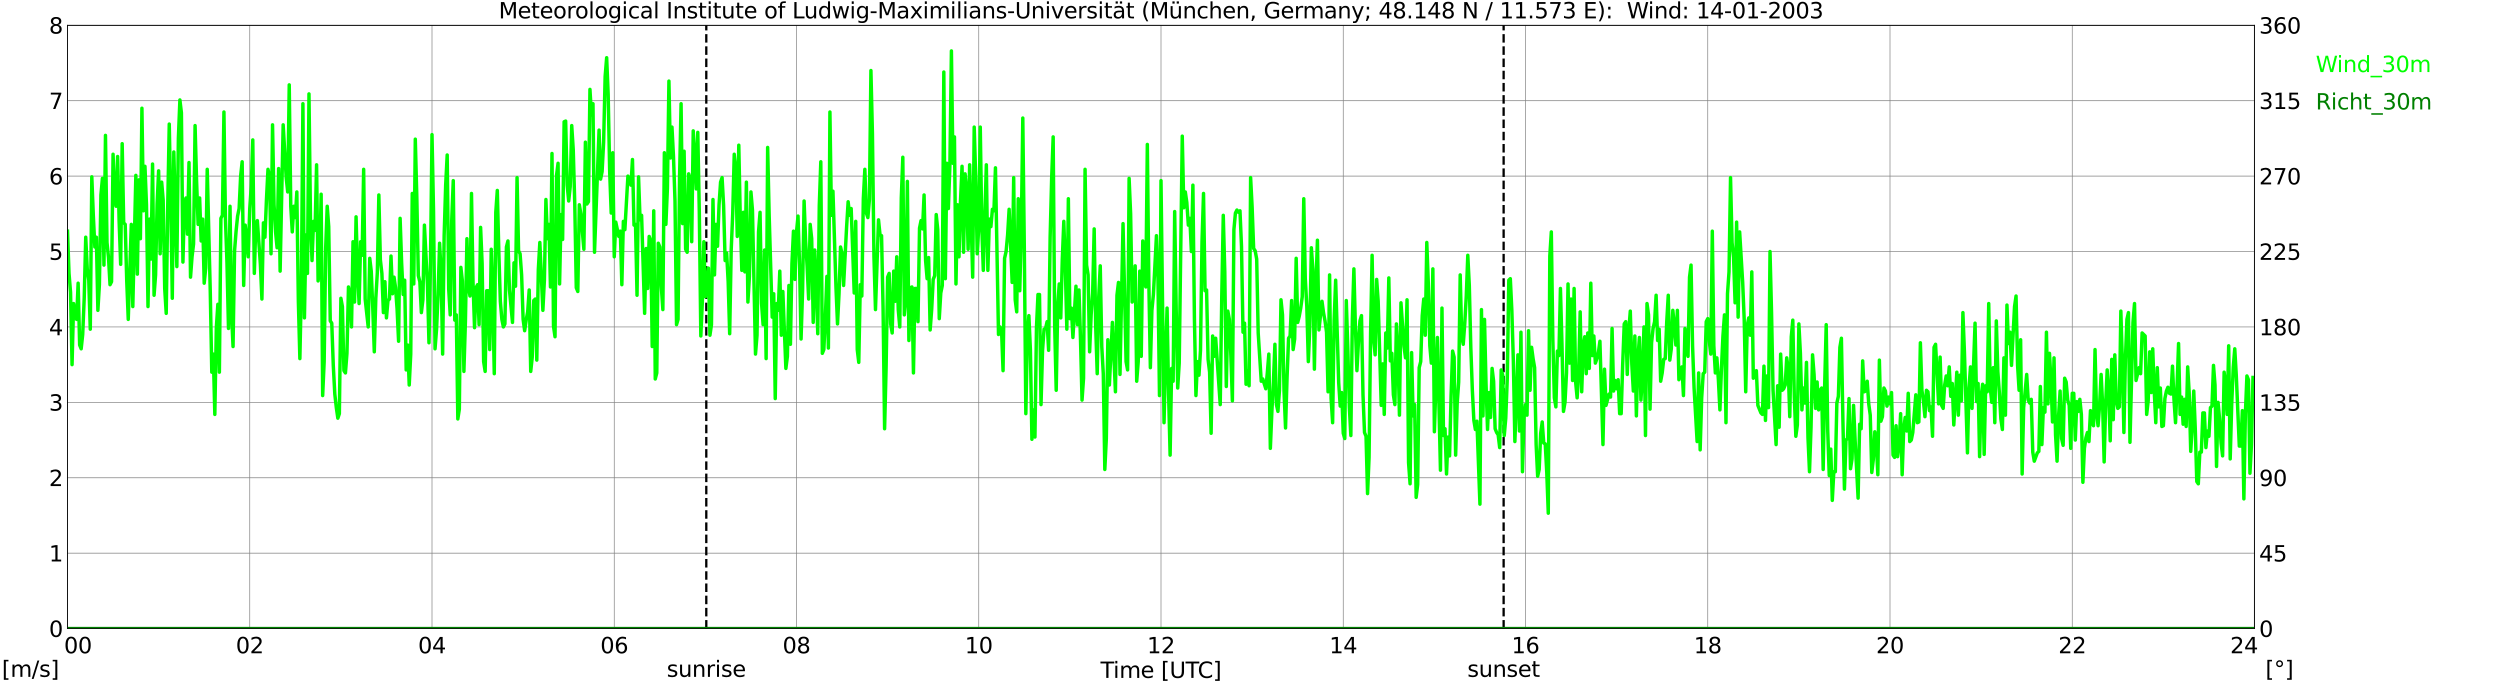 <?xml version="1.0" encoding="utf-8" standalone="no"?>
<!DOCTYPE svg PUBLIC "-//W3C//DTD SVG 1.1//EN"
  "http://www.w3.org/Graphics/SVG/1.1/DTD/svg11.dtd">
<svg xmlns:xlink="http://www.w3.org/1999/xlink" width="1085.4pt" height="296.64pt" viewBox="0 0 1085.4 296.64" xmlns="http://www.w3.org/2000/svg" version="1.1">
 <defs>
  <style type="text/css">*{stroke-linejoin: round; stroke-linecap: butt}</style>
 </defs>
 <g id="figure_1">
  <g id="patch_1">
   <path d="M 0 296.64 
L 1085.4 296.64 
L 1085.4 0 
L 0 0 
z
" style="fill: #ffffff"/>
  </g>
  <g id="axes_1">
   <g id="patch_2">
    <path d="M 29.306 272.909 
L 978.814 272.909 
L 978.814 10.976 
L 29.306 10.976 
z
" style="fill: #ffffff"/>
   </g>
   <g id="patch_3">
    <path d="M 978.814 272.909 
L 978.814 272.909 
L 978.814 10.976 
L 978.814 10.976 
z
" clip-path="url(#p49f47e1113)" style="fill: #d3d3d3; opacity: 0.25; stroke: #d3d3d3; stroke-linejoin: miter"/>
   </g>
   <g id="matplotlib.axis_1">
    <g id="xtick_1">
     <g id="line2d_1">
      <path d="M 29.306 272.909 
L 29.306 10.976 
" clip-path="url(#p49f47e1113)" style="fill: none; stroke: #808080; stroke-width: 0.3; stroke-linecap: square"/>
     </g>
     <g id="line2d_2"/>
     <g id="text_1">
      <!--    00 -->
      <g transform="translate(18.733 283.627) scale(0.095 -0.095)">
       <defs>
        <path id="DejaVuSans-20" transform="scale(0.016)"/>
        <path id="DejaVuSans-30" d="M 2034 4250 
Q 1547 4250 1301 3770 
Q 1056 3291 1056 2328 
Q 1056 1369 1301 889 
Q 1547 409 2034 409 
Q 2525 409 2770 889 
Q 3016 1369 3016 2328 
Q 3016 3291 2770 3770 
Q 2525 4250 2034 4250 
z
M 2034 4750 
Q 2819 4750 3233 4129 
Q 3647 3509 3647 2328 
Q 3647 1150 3233 529 
Q 2819 -91 2034 -91 
Q 1250 -91 836 529 
Q 422 1150 422 2328 
Q 422 3509 836 4129 
Q 1250 4750 2034 4750 
z
" transform="scale(0.016)"/>
       </defs>
       <use xlink:href="#DejaVuSans-20"/>
       <use xlink:href="#DejaVuSans-20" transform="translate(31.787 0)"/>
       <use xlink:href="#DejaVuSans-20" transform="translate(63.574 0)"/>
       <use xlink:href="#DejaVuSans-30" transform="translate(95.361 0)"/>
       <use xlink:href="#DejaVuSans-30" transform="translate(158.984 0)"/>
      </g>
     </g>
    </g>
    <g id="xtick_2">
     <g id="line2d_3">
      <path d="M 108.431 272.909 
L 108.431 10.976 
" clip-path="url(#p49f47e1113)" style="fill: none; stroke: #808080; stroke-width: 0.3; stroke-linecap: square"/>
     </g>
     <g id="line2d_4"/>
     <g id="text_2">
      <!-- 02 -->
      <g transform="translate(102.387 283.627) scale(0.095 -0.095)">
       <defs>
        <path id="DejaVuSans-32" d="M 1228 531 
L 3431 531 
L 3431 0 
L 469 0 
L 469 531 
Q 828 903 1448 1529 
Q 2069 2156 2228 2338 
Q 2531 2678 2651 2914 
Q 2772 3150 2772 3378 
Q 2772 3750 2511 3984 
Q 2250 4219 1831 4219 
Q 1534 4219 1204 4116 
Q 875 4013 500 3803 
L 500 4441 
Q 881 4594 1212 4672 
Q 1544 4750 1819 4750 
Q 2544 4750 2975 4387 
Q 3406 4025 3406 3419 
Q 3406 3131 3298 2873 
Q 3191 2616 2906 2266 
Q 2828 2175 2409 1742 
Q 1991 1309 1228 531 
z
" transform="scale(0.016)"/>
       </defs>
       <use xlink:href="#DejaVuSans-30"/>
       <use xlink:href="#DejaVuSans-32" transform="translate(63.623 0)"/>
      </g>
     </g>
    </g>
    <g id="xtick_3">
     <g id="line2d_5">
      <path d="M 187.557 272.909 
L 187.557 10.976 
" clip-path="url(#p49f47e1113)" style="fill: none; stroke: #808080; stroke-width: 0.3; stroke-linecap: square"/>
     </g>
     <g id="line2d_6"/>
     <g id="text_3">
      <!-- 04 -->
      <g transform="translate(181.513 283.627) scale(0.095 -0.095)">
       <defs>
        <path id="DejaVuSans-34" d="M 2419 4116 
L 825 1625 
L 2419 1625 
L 2419 4116 
z
M 2253 4666 
L 3047 4666 
L 3047 1625 
L 3713 1625 
L 3713 1100 
L 3047 1100 
L 3047 0 
L 2419 0 
L 2419 1100 
L 313 1100 
L 313 1709 
L 2253 4666 
z
" transform="scale(0.016)"/>
       </defs>
       <use xlink:href="#DejaVuSans-30"/>
       <use xlink:href="#DejaVuSans-34" transform="translate(63.623 0)"/>
      </g>
     </g>
    </g>
    <g id="xtick_4">
     <g id="line2d_7">
      <path d="M 266.683 272.909 
L 266.683 10.976 
" clip-path="url(#p49f47e1113)" style="fill: none; stroke: #808080; stroke-width: 0.3; stroke-linecap: square"/>
     </g>
     <g id="line2d_8"/>
     <g id="text_4">
      <!-- 06 -->
      <g transform="translate(260.638 283.627) scale(0.095 -0.095)">
       <defs>
        <path id="DejaVuSans-36" d="M 2113 2584 
Q 1688 2584 1439 2293 
Q 1191 2003 1191 1497 
Q 1191 994 1439 701 
Q 1688 409 2113 409 
Q 2538 409 2786 701 
Q 3034 994 3034 1497 
Q 3034 2003 2786 2293 
Q 2538 2584 2113 2584 
z
M 3366 4563 
L 3366 3988 
Q 3128 4100 2886 4159 
Q 2644 4219 2406 4219 
Q 1781 4219 1451 3797 
Q 1122 3375 1075 2522 
Q 1259 2794 1537 2939 
Q 1816 3084 2150 3084 
Q 2853 3084 3261 2657 
Q 3669 2231 3669 1497 
Q 3669 778 3244 343 
Q 2819 -91 2113 -91 
Q 1303 -91 875 529 
Q 447 1150 447 2328 
Q 447 3434 972 4092 
Q 1497 4750 2381 4750 
Q 2619 4750 2861 4703 
Q 3103 4656 3366 4563 
z
" transform="scale(0.016)"/>
       </defs>
       <use xlink:href="#DejaVuSans-30"/>
       <use xlink:href="#DejaVuSans-36" transform="translate(63.623 0)"/>
      </g>
     </g>
    </g>
    <g id="xtick_5">
     <g id="line2d_9">
      <path d="M 345.808 272.909 
L 345.808 10.976 
" clip-path="url(#p49f47e1113)" style="fill: none; stroke: #808080; stroke-width: 0.3; stroke-linecap: square"/>
     </g>
     <g id="line2d_10"/>
     <g id="text_5">
      <!-- 08 -->
      <g transform="translate(339.764 283.627) scale(0.095 -0.095)">
       <defs>
        <path id="DejaVuSans-38" d="M 2034 2216 
Q 1584 2216 1326 1975 
Q 1069 1734 1069 1313 
Q 1069 891 1326 650 
Q 1584 409 2034 409 
Q 2484 409 2743 651 
Q 3003 894 3003 1313 
Q 3003 1734 2745 1975 
Q 2488 2216 2034 2216 
z
M 1403 2484 
Q 997 2584 770 2862 
Q 544 3141 544 3541 
Q 544 4100 942 4425 
Q 1341 4750 2034 4750 
Q 2731 4750 3128 4425 
Q 3525 4100 3525 3541 
Q 3525 3141 3298 2862 
Q 3072 2584 2669 2484 
Q 3125 2378 3379 2068 
Q 3634 1759 3634 1313 
Q 3634 634 3220 271 
Q 2806 -91 2034 -91 
Q 1263 -91 848 271 
Q 434 634 434 1313 
Q 434 1759 690 2068 
Q 947 2378 1403 2484 
z
M 1172 3481 
Q 1172 3119 1398 2916 
Q 1625 2713 2034 2713 
Q 2441 2713 2670 2916 
Q 2900 3119 2900 3481 
Q 2900 3844 2670 4047 
Q 2441 4250 2034 4250 
Q 1625 4250 1398 4047 
Q 1172 3844 1172 3481 
z
" transform="scale(0.016)"/>
       </defs>
       <use xlink:href="#DejaVuSans-30"/>
       <use xlink:href="#DejaVuSans-38" transform="translate(63.623 0)"/>
      </g>
     </g>
    </g>
    <g id="xtick_6">
     <g id="line2d_11">
      <path d="M 424.934 272.909 
L 424.934 10.976 
" clip-path="url(#p49f47e1113)" style="fill: none; stroke: #808080; stroke-width: 0.3; stroke-linecap: square"/>
     </g>
     <g id="line2d_12"/>
     <g id="text_6">
      <!-- 10 -->
      <g transform="translate(418.89 283.627) scale(0.095 -0.095)">
       <defs>
        <path id="DejaVuSans-31" d="M 794 531 
L 1825 531 
L 1825 4091 
L 703 3866 
L 703 4441 
L 1819 4666 
L 2450 4666 
L 2450 531 
L 3481 531 
L 3481 0 
L 794 0 
L 794 531 
z
" transform="scale(0.016)"/>
       </defs>
       <use xlink:href="#DejaVuSans-31"/>
       <use xlink:href="#DejaVuSans-30" transform="translate(63.623 0)"/>
      </g>
     </g>
    </g>
    <g id="xtick_7">
     <g id="line2d_13">
      <path d="M 504.06 272.909 
L 504.06 10.976 
" clip-path="url(#p49f47e1113)" style="fill: none; stroke: #808080; stroke-width: 0.3; stroke-linecap: square"/>
     </g>
     <g id="line2d_14"/>
     <g id="text_7">
      <!-- 12 -->
      <g transform="translate(498.015 283.627) scale(0.095 -0.095)">
       <use xlink:href="#DejaVuSans-31"/>
       <use xlink:href="#DejaVuSans-32" transform="translate(63.623 0)"/>
      </g>
     </g>
    </g>
    <g id="xtick_8">
     <g id="line2d_15">
      <path d="M 583.185 272.909 
L 583.185 10.976 
" clip-path="url(#p49f47e1113)" style="fill: none; stroke: #808080; stroke-width: 0.3; stroke-linecap: square"/>
     </g>
     <g id="line2d_16"/>
     <g id="text_8">
      <!-- 14 -->
      <g transform="translate(577.141 283.627) scale(0.095 -0.095)">
       <use xlink:href="#DejaVuSans-31"/>
       <use xlink:href="#DejaVuSans-34" transform="translate(63.623 0)"/>
      </g>
     </g>
    </g>
    <g id="xtick_9">
     <g id="line2d_17">
      <path d="M 662.311 272.909 
L 662.311 10.976 
" clip-path="url(#p49f47e1113)" style="fill: none; stroke: #808080; stroke-width: 0.3; stroke-linecap: square"/>
     </g>
     <g id="line2d_18"/>
     <g id="text_9">
      <!-- 16 -->
      <g transform="translate(656.267 283.627) scale(0.095 -0.095)">
       <use xlink:href="#DejaVuSans-31"/>
       <use xlink:href="#DejaVuSans-36" transform="translate(63.623 0)"/>
      </g>
     </g>
    </g>
    <g id="xtick_10">
     <g id="line2d_19">
      <path d="M 741.437 272.909 
L 741.437 10.976 
" clip-path="url(#p49f47e1113)" style="fill: none; stroke: #808080; stroke-width: 0.3; stroke-linecap: square"/>
     </g>
     <g id="line2d_20"/>
     <g id="text_10">
      <!-- 18 -->
      <g transform="translate(735.392 283.627) scale(0.095 -0.095)">
       <use xlink:href="#DejaVuSans-31"/>
       <use xlink:href="#DejaVuSans-38" transform="translate(63.623 0)"/>
      </g>
     </g>
    </g>
    <g id="xtick_11">
     <g id="line2d_21">
      <path d="M 820.562 272.909 
L 820.562 10.976 
" clip-path="url(#p49f47e1113)" style="fill: none; stroke: #808080; stroke-width: 0.3; stroke-linecap: square"/>
     </g>
     <g id="line2d_22"/>
     <g id="text_11">
      <!-- 20 -->
      <g transform="translate(814.518 283.627) scale(0.095 -0.095)">
       <use xlink:href="#DejaVuSans-32"/>
       <use xlink:href="#DejaVuSans-30" transform="translate(63.623 0)"/>
      </g>
     </g>
    </g>
    <g id="xtick_12">
     <g id="line2d_23">
      <path d="M 899.688 272.909 
L 899.688 10.976 
" clip-path="url(#p49f47e1113)" style="fill: none; stroke: #808080; stroke-width: 0.3; stroke-linecap: square"/>
     </g>
     <g id="line2d_24"/>
     <g id="text_12">
      <!-- 22 -->
      <g transform="translate(893.644 283.627) scale(0.095 -0.095)">
       <use xlink:href="#DejaVuSans-32"/>
       <use xlink:href="#DejaVuSans-32" transform="translate(63.623 0)"/>
      </g>
     </g>
    </g>
    <g id="xtick_13">
     <g id="line2d_25">
      <path d="M 978.814 272.909 
L 978.814 10.976 
" clip-path="url(#p49f47e1113)" style="fill: none; stroke: #808080; stroke-width: 0.3; stroke-linecap: square"/>
     </g>
     <g id="line2d_26"/>
     <g id="text_13">
      <!-- 24    -->
      <g transform="translate(968.241 283.627) scale(0.095 -0.095)">
       <use xlink:href="#DejaVuSans-32"/>
       <use xlink:href="#DejaVuSans-34" transform="translate(63.623 0)"/>
       <use xlink:href="#DejaVuSans-20" transform="translate(127.246 0)"/>
       <use xlink:href="#DejaVuSans-20" transform="translate(159.033 0)"/>
       <use xlink:href="#DejaVuSans-20" transform="translate(190.82 0)"/>
      </g>
     </g>
    </g>
    <g id="text_14">
     <!-- Time [UTC] -->
     <g transform="translate(477.806 294.322) scale(0.095 -0.095)">
      <defs>
       <path id="DejaVuSans-54" d="M -19 4666 
L 3928 4666 
L 3928 4134 
L 2272 4134 
L 2272 0 
L 1638 0 
L 1638 4134 
L -19 4134 
L -19 4666 
z
" transform="scale(0.016)"/>
       <path id="DejaVuSans-69" d="M 603 3500 
L 1178 3500 
L 1178 0 
L 603 0 
L 603 3500 
z
M 603 4863 
L 1178 4863 
L 1178 4134 
L 603 4134 
L 603 4863 
z
" transform="scale(0.016)"/>
       <path id="DejaVuSans-6d" d="M 3328 2828 
Q 3544 3216 3844 3400 
Q 4144 3584 4550 3584 
Q 5097 3584 5394 3201 
Q 5691 2819 5691 2113 
L 5691 0 
L 5113 0 
L 5113 2094 
Q 5113 2597 4934 2840 
Q 4756 3084 4391 3084 
Q 3944 3084 3684 2787 
Q 3425 2491 3425 1978 
L 3425 0 
L 2847 0 
L 2847 2094 
Q 2847 2600 2669 2842 
Q 2491 3084 2119 3084 
Q 1678 3084 1418 2786 
Q 1159 2488 1159 1978 
L 1159 0 
L 581 0 
L 581 3500 
L 1159 3500 
L 1159 2956 
Q 1356 3278 1631 3431 
Q 1906 3584 2284 3584 
Q 2666 3584 2933 3390 
Q 3200 3197 3328 2828 
z
" transform="scale(0.016)"/>
       <path id="DejaVuSans-65" d="M 3597 1894 
L 3597 1613 
L 953 1613 
Q 991 1019 1311 708 
Q 1631 397 2203 397 
Q 2534 397 2845 478 
Q 3156 559 3463 722 
L 3463 178 
Q 3153 47 2828 -22 
Q 2503 -91 2169 -91 
Q 1331 -91 842 396 
Q 353 884 353 1716 
Q 353 2575 817 3079 
Q 1281 3584 2069 3584 
Q 2775 3584 3186 3129 
Q 3597 2675 3597 1894 
z
M 3022 2063 
Q 3016 2534 2758 2815 
Q 2500 3097 2075 3097 
Q 1594 3097 1305 2825 
Q 1016 2553 972 2059 
L 3022 2063 
z
" transform="scale(0.016)"/>
       <path id="DejaVuSans-5b" d="M 550 4863 
L 1875 4863 
L 1875 4416 
L 1125 4416 
L 1125 -397 
L 1875 -397 
L 1875 -844 
L 550 -844 
L 550 4863 
z
" transform="scale(0.016)"/>
       <path id="DejaVuSans-55" d="M 556 4666 
L 1191 4666 
L 1191 1831 
Q 1191 1081 1462 751 
Q 1734 422 2344 422 
Q 2950 422 3222 751 
Q 3494 1081 3494 1831 
L 3494 4666 
L 4128 4666 
L 4128 1753 
Q 4128 841 3676 375 
Q 3225 -91 2344 -91 
Q 1459 -91 1007 375 
Q 556 841 556 1753 
L 556 4666 
z
" transform="scale(0.016)"/>
       <path id="DejaVuSans-43" d="M 4122 4306 
L 4122 3641 
Q 3803 3938 3442 4084 
Q 3081 4231 2675 4231 
Q 1875 4231 1450 3742 
Q 1025 3253 1025 2328 
Q 1025 1406 1450 917 
Q 1875 428 2675 428 
Q 3081 428 3442 575 
Q 3803 722 4122 1019 
L 4122 359 
Q 3791 134 3420 21 
Q 3050 -91 2638 -91 
Q 1578 -91 968 557 
Q 359 1206 359 2328 
Q 359 3453 968 4101 
Q 1578 4750 2638 4750 
Q 3056 4750 3426 4639 
Q 3797 4528 4122 4306 
z
" transform="scale(0.016)"/>
       <path id="DejaVuSans-5d" d="M 1947 4863 
L 1947 -844 
L 622 -844 
L 622 -397 
L 1369 -397 
L 1369 4416 
L 622 4416 
L 622 4863 
L 1947 4863 
z
" transform="scale(0.016)"/>
      </defs>
      <use xlink:href="#DejaVuSans-54"/>
      <use xlink:href="#DejaVuSans-69" transform="translate(57.959 0)"/>
      <use xlink:href="#DejaVuSans-6d" transform="translate(85.742 0)"/>
      <use xlink:href="#DejaVuSans-65" transform="translate(183.154 0)"/>
      <use xlink:href="#DejaVuSans-20" transform="translate(244.678 0)"/>
      <use xlink:href="#DejaVuSans-5b" transform="translate(276.465 0)"/>
      <use xlink:href="#DejaVuSans-55" transform="translate(315.479 0)"/>
      <use xlink:href="#DejaVuSans-54" transform="translate(388.672 0)"/>
      <use xlink:href="#DejaVuSans-43" transform="translate(443.881 0)"/>
      <use xlink:href="#DejaVuSans-5d" transform="translate(513.705 0)"/>
     </g>
    </g>
   </g>
   <g id="matplotlib.axis_2">
    <g id="ytick_1">
     <g id="line2d_27">
      <path d="M 29.306 272.909 
L 978.814 272.909 
" clip-path="url(#p49f47e1113)" style="fill: none; stroke: #808080; stroke-width: 0.3; stroke-linecap: square"/>
     </g>
     <g id="line2d_28"/>
     <g id="text_15">
      <!-- 0 -->
      <g transform="translate(21.261 276.518) scale(0.095 -0.095)">
       <use xlink:href="#DejaVuSans-30"/>
      </g>
     </g>
    </g>
    <g id="ytick_2">
     <g id="line2d_29">
      <path d="M 29.306 240.167 
L 978.814 240.167 
" clip-path="url(#p49f47e1113)" style="fill: none; stroke: #808080; stroke-width: 0.3; stroke-linecap: square"/>
     </g>
     <g id="line2d_30"/>
     <g id="text_16">
      <!-- 1 -->
      <g transform="translate(21.261 243.776) scale(0.095 -0.095)">
       <use xlink:href="#DejaVuSans-31"/>
      </g>
     </g>
    </g>
    <g id="ytick_3">
     <g id="line2d_31">
      <path d="M 29.306 207.426 
L 978.814 207.426 
" clip-path="url(#p49f47e1113)" style="fill: none; stroke: #808080; stroke-width: 0.3; stroke-linecap: square"/>
     </g>
     <g id="line2d_32"/>
     <g id="text_17">
      <!-- 2 -->
      <g transform="translate(21.261 211.035) scale(0.095 -0.095)">
       <use xlink:href="#DejaVuSans-32"/>
      </g>
     </g>
    </g>
    <g id="ytick_4">
     <g id="line2d_33">
      <path d="M 29.306 174.684 
L 978.814 174.684 
" clip-path="url(#p49f47e1113)" style="fill: none; stroke: #808080; stroke-width: 0.3; stroke-linecap: square"/>
     </g>
     <g id="line2d_34"/>
     <g id="text_18">
      <!-- 3 -->
      <g transform="translate(21.261 178.293) scale(0.095 -0.095)">
       <defs>
        <path id="DejaVuSans-33" d="M 2597 2516 
Q 3050 2419 3304 2112 
Q 3559 1806 3559 1356 
Q 3559 666 3084 287 
Q 2609 -91 1734 -91 
Q 1441 -91 1130 -33 
Q 819 25 488 141 
L 488 750 
Q 750 597 1062 519 
Q 1375 441 1716 441 
Q 2309 441 2620 675 
Q 2931 909 2931 1356 
Q 2931 1769 2642 2001 
Q 2353 2234 1838 2234 
L 1294 2234 
L 1294 2753 
L 1863 2753 
Q 2328 2753 2575 2939 
Q 2822 3125 2822 3475 
Q 2822 3834 2567 4026 
Q 2313 4219 1838 4219 
Q 1578 4219 1281 4162 
Q 984 4106 628 3988 
L 628 4550 
Q 988 4650 1302 4700 
Q 1616 4750 1894 4750 
Q 2613 4750 3031 4423 
Q 3450 4097 3450 3541 
Q 3450 3153 3228 2886 
Q 3006 2619 2597 2516 
z
" transform="scale(0.016)"/>
       </defs>
       <use xlink:href="#DejaVuSans-33"/>
      </g>
     </g>
    </g>
    <g id="ytick_5">
     <g id="line2d_35">
      <path d="M 29.306 141.942 
L 978.814 141.942 
" clip-path="url(#p49f47e1113)" style="fill: none; stroke: #808080; stroke-width: 0.3; stroke-linecap: square"/>
     </g>
     <g id="line2d_36"/>
     <g id="text_19">
      <!-- 4 -->
      <g transform="translate(21.261 145.551) scale(0.095 -0.095)">
       <use xlink:href="#DejaVuSans-34"/>
      </g>
     </g>
    </g>
    <g id="ytick_6">
     <g id="line2d_37">
      <path d="M 29.306 109.201 
L 978.814 109.201 
" clip-path="url(#p49f47e1113)" style="fill: none; stroke: #808080; stroke-width: 0.3; stroke-linecap: square"/>
     </g>
     <g id="line2d_38"/>
     <g id="text_20">
      <!-- 5 -->
      <g transform="translate(21.261 112.81) scale(0.095 -0.095)">
       <defs>
        <path id="DejaVuSans-35" d="M 691 4666 
L 3169 4666 
L 3169 4134 
L 1269 4134 
L 1269 2991 
Q 1406 3038 1543 3061 
Q 1681 3084 1819 3084 
Q 2600 3084 3056 2656 
Q 3513 2228 3513 1497 
Q 3513 744 3044 326 
Q 2575 -91 1722 -91 
Q 1428 -91 1123 -41 
Q 819 9 494 109 
L 494 744 
Q 775 591 1075 516 
Q 1375 441 1709 441 
Q 2250 441 2565 725 
Q 2881 1009 2881 1497 
Q 2881 1984 2565 2268 
Q 2250 2553 1709 2553 
Q 1456 2553 1204 2497 
Q 953 2441 691 2322 
L 691 4666 
z
" transform="scale(0.016)"/>
       </defs>
       <use xlink:href="#DejaVuSans-35"/>
      </g>
     </g>
    </g>
    <g id="ytick_7">
     <g id="line2d_39">
      <path d="M 29.306 76.459 
L 978.814 76.459 
" clip-path="url(#p49f47e1113)" style="fill: none; stroke: #808080; stroke-width: 0.3; stroke-linecap: square"/>
     </g>
     <g id="line2d_40"/>
     <g id="text_21">
      <!-- 6 -->
      <g transform="translate(21.261 80.068) scale(0.095 -0.095)">
       <use xlink:href="#DejaVuSans-36"/>
      </g>
     </g>
    </g>
    <g id="ytick_8">
     <g id="line2d_41">
      <path d="M 29.306 43.717 
L 978.814 43.717 
" clip-path="url(#p49f47e1113)" style="fill: none; stroke: #808080; stroke-width: 0.3; stroke-linecap: square"/>
     </g>
     <g id="line2d_42"/>
     <g id="text_22">
      <!-- 7 -->
      <g transform="translate(21.261 47.327) scale(0.095 -0.095)">
       <defs>
        <path id="DejaVuSans-37" d="M 525 4666 
L 3525 4666 
L 3525 4397 
L 1831 0 
L 1172 0 
L 2766 4134 
L 525 4134 
L 525 4666 
z
" transform="scale(0.016)"/>
       </defs>
       <use xlink:href="#DejaVuSans-37"/>
      </g>
     </g>
    </g>
    <g id="ytick_9">
     <g id="line2d_43">
      <path d="M 29.306 10.976 
L 978.814 10.976 
" clip-path="url(#p49f47e1113)" style="fill: none; stroke: #808080; stroke-width: 0.3; stroke-linecap: square"/>
     </g>
     <g id="line2d_44"/>
     <g id="text_23">
      <!-- 8 -->
      <g transform="translate(21.261 14.585) scale(0.095 -0.095)">
       <use xlink:href="#DejaVuSans-38"/>
      </g>
     </g>
    </g>
   </g>
   <g id="line2d_45">
    <path d="M 306.641 272.909 
L 306.641 10.976 
" clip-path="url(#p49f47e1113)" style="fill: none; stroke-dasharray: 3.7,1.6; stroke-dashoffset: 0; stroke: #000000"/>
   </g>
   <g id="line2d_46">
    <path d="M 652.816 272.909 
L 652.816 10.976 
" clip-path="url(#p49f47e1113)" style="fill: none; stroke-dasharray: 3.7,1.6; stroke-dashoffset: 0; stroke: #000000"/>
   </g>
   <g id="line2d_47">
    <path d="M 29.306 100.36 
L 29.965 118.696 
L 30.625 126.881 
L 31.284 158.313 
L 31.943 131.792 
L 32.603 136.376 
L 33.262 138.668 
L 33.921 122.952 
L 34.581 149.8 
L 35.24 151.437 
L 35.9 145.216 
L 36.559 129.5 
L 37.218 102.98 
L 37.878 116.731 
L 38.537 121.642 
L 39.197 142.924 
L 39.856 76.786 
L 40.515 93.485 
L 41.175 107.236 
L 41.834 102.98 
L 42.493 134.739 
L 43.153 123.607 
L 43.812 84.644 
L 44.472 77.441 
L 45.131 115.094 
L 45.79 58.778 
L 46.45 105.272 
L 47.109 111.82 
L 47.768 123.607 
L 48.428 122.297 
L 49.087 66.964 
L 49.747 85.627 
L 50.406 89.556 
L 51.065 67.946 
L 51.725 96.104 
L 52.384 114.767 
L 53.043 62.38 
L 53.703 96.759 
L 54.362 97.414 
L 55.022 121.97 
L 55.681 138.668 
L 57 97.414 
L 57.659 133.102 
L 58.978 76.132 
L 59.637 119.023 
L 60.297 78.096 
L 60.956 103.635 
L 61.615 46.991 
L 62.275 91.52 
L 62.934 72.203 
L 63.594 88.901 
L 64.253 133.102 
L 64.912 95.122 
L 65.572 112.475 
L 66.231 71.22 
L 66.89 128.191 
L 67.55 119.351 
L 68.209 88.573 
L 68.869 74.167 
L 69.528 110.183 
L 70.187 79.078 
L 70.847 86.936 
L 71.506 125.244 
L 72.166 136.049 
L 72.825 88.901 
L 73.484 53.867 
L 74.144 88.246 
L 74.803 129.5 
L 75.462 65.982 
L 76.781 115.749 
L 77.441 60.088 
L 78.1 43.39 
L 78.759 48.956 
L 79.419 113.784 
L 80.078 88.246 
L 80.737 85.954 
L 81.397 101.67 
L 82.056 70.565 
L 82.716 120.333 
L 83.375 111.493 
L 84.034 105.926 
L 84.694 54.522 
L 85.353 78.751 
L 86.013 97.414 
L 86.672 85.954 
L 87.331 104.617 
L 87.991 95.122 
L 88.65 122.952 
L 89.309 116.404 
L 89.969 73.512 
L 91.288 126.554 
L 91.947 161.587 
L 92.606 153.729 
L 93.266 179.923 
L 93.925 142.27 
L 94.584 132.12 
L 95.244 161.587 
L 95.903 94.794 
L 96.563 93.485 
L 97.222 48.629 
L 97.881 95.122 
L 98.541 114.112 
L 99.2 142.597 
L 99.86 89.556 
L 100.519 136.049 
L 101.178 150.455 
L 101.838 108.873 
L 102.497 100.36 
L 103.156 93.812 
L 103.816 90.538 
L 104.475 76.459 
L 105.135 70.238 
L 105.794 123.934 
L 106.453 97.741 
L 107.113 103.635 
L 107.772 111.493 
L 108.431 90.538 
L 109.091 80.715 
L 109.75 60.743 
L 110.41 118.696 
L 111.069 97.741 
L 111.728 95.777 
L 113.047 114.767 
L 113.707 129.828 
L 114.366 96.759 
L 115.025 102.98 
L 115.685 86.609 
L 116.344 73.512 
L 117.003 76.459 
L 117.663 110.183 
L 118.322 54.195 
L 118.982 88.901 
L 119.641 100.688 
L 120.3 107.564 
L 120.96 73.185 
L 121.619 117.713 
L 122.938 54.195 
L 124.257 77.114 
L 124.916 83.335 
L 125.575 36.842 
L 126.235 89.556 
L 126.894 100.688 
L 127.553 89.556 
L 128.213 94.467 
L 128.872 83.335 
L 129.532 130.81 
L 130.191 155.694 
L 130.85 124.262 
L 131.51 45.027 
L 132.169 138.013 
L 132.829 101.997 
L 133.488 118.696 
L 134.147 40.771 
L 134.807 95.777 
L 135.466 113.13 
L 136.125 96.104 
L 136.785 100.033 
L 137.444 71.548 
L 138.104 121.97 
L 138.763 116.404 
L 139.422 84.317 
L 140.082 171.737 
L 140.741 157.003 
L 141.4 107.564 
L 142.06 89.556 
L 142.719 98.396 
L 143.379 139.323 
L 144.038 140.305 
L 144.697 158.64 
L 145.357 171.082 
L 146.016 176.976 
L 146.676 181.56 
L 147.335 179.595 
L 147.994 129.5 
L 148.654 133.102 
L 149.313 160.932 
L 149.972 161.915 
L 150.632 153.402 
L 151.291 124.589 
L 151.951 128.518 
L 152.61 141.942 
L 153.269 104.944 
L 153.929 131.137 
L 154.588 94.139 
L 155.247 118.368 
L 155.907 131.792 
L 156.566 104.944 
L 157.226 110.838 
L 157.885 73.512 
L 158.544 129.828 
L 159.863 141.942 
L 160.523 112.147 
L 161.182 117.713 
L 161.841 133.757 
L 162.501 152.747 
L 163.16 129.5 
L 163.819 118.368 
L 164.479 84.644 
L 165.138 112.802 
L 165.798 118.696 
L 166.457 135.721 
L 167.116 122.297 
L 167.776 138.013 
L 168.435 130.483 
L 169.094 129.828 
L 169.754 111.165 
L 170.413 127.536 
L 171.073 120.333 
L 171.732 124.917 
L 172.391 134.084 
L 173.051 148.163 
L 173.71 94.794 
L 174.37 114.112 
L 175.029 127.863 
L 175.688 121.642 
L 176.348 160.605 
L 177.007 149.8 
L 177.666 167.153 
L 178.326 153.729 
L 178.985 83.99 
L 179.645 123.28 
L 180.304 60.416 
L 180.963 85.627 
L 181.623 119.678 
L 182.282 122.297 
L 182.941 135.721 
L 183.601 130.155 
L 184.26 97.741 
L 185.579 123.607 
L 186.238 148.818 
L 186.898 114.439 
L 187.557 58.451 
L 188.217 91.52 
L 188.876 151.437 
L 189.535 142.924 
L 190.195 127.863 
L 190.854 105.599 
L 191.513 118.368 
L 192.173 153.729 
L 192.832 102.325 
L 193.492 80.388 
L 194.151 67.291 
L 194.81 125.571 
L 195.47 136.704 
L 196.129 95.449 
L 196.788 78.423 
L 197.448 138.995 
L 198.107 136.704 
L 198.767 181.887 
L 199.426 177.631 
L 200.085 116.076 
L 200.745 121.97 
L 201.404 161.26 
L 202.063 139.65 
L 202.723 103.635 
L 203.382 124.589 
L 204.042 128.518 
L 204.701 83.99 
L 205.36 122.297 
L 206.02 142.27 
L 206.679 124.917 
L 207.339 123.607 
L 207.998 140.96 
L 208.657 98.723 
L 209.317 114.439 
L 209.976 157.003 
L 210.635 161.26 
L 211.295 126.226 
L 211.954 126.226 
L 212.614 151.765 
L 213.273 108.218 
L 213.932 129.5 
L 214.592 162.242 
L 215.251 92.175 
L 215.91 82.68 
L 216.57 109.528 
L 217.229 130.81 
L 217.889 138.668 
L 218.548 141.942 
L 219.207 140.633 
L 219.867 107.236 
L 220.526 104.617 
L 221.186 125.899 
L 222.504 139.978 
L 223.164 114.112 
L 223.823 124.262 
L 224.482 77.114 
L 225.142 108.873 
L 225.801 110.183 
L 226.461 119.351 
L 227.12 138.668 
L 227.779 143.579 
L 228.439 138.995 
L 229.098 135.394 
L 229.757 125.899 
L 230.417 161.26 
L 231.076 155.039 
L 231.736 130.483 
L 232.395 129.828 
L 233.054 156.349 
L 233.714 117.059 
L 234.373 105.272 
L 235.692 134.739 
L 236.351 121.642 
L 237.011 86.609 
L 237.67 103.635 
L 238.329 97.414 
L 238.989 124.589 
L 239.648 66.636 
L 240.308 141.615 
L 240.967 146.199 
L 241.626 76.132 
L 242.286 70.893 
L 242.945 123.28 
L 243.604 93.157 
L 244.264 103.962 
L 244.923 52.885 
L 245.583 52.558 
L 246.242 80.388 
L 246.901 87.264 
L 247.561 81.043 
L 248.22 54.522 
L 248.88 64.999 
L 249.539 88.573 
L 250.198 124.917 
L 250.858 126.554 
L 251.517 88.901 
L 252.176 92.83 
L 253.495 108.218 
L 254.155 61.725 
L 254.814 88.573 
L 255.473 87.591 
L 256.133 38.806 
L 256.792 49.938 
L 257.451 45.027 
L 258.111 109.528 
L 260.089 56.487 
L 260.748 77.769 
L 261.408 74.494 
L 262.067 61.725 
L 262.726 33.24 
L 263.386 25.055 
L 264.045 41.098 
L 264.705 74.822 
L 265.364 92.502 
L 266.023 66.309 
L 266.683 111.493 
L 267.342 96.431 
L 268.661 102.652 
L 269.32 100.36 
L 269.98 123.607 
L 270.639 96.104 
L 271.298 99.706 
L 272.617 76.459 
L 273.936 80.388 
L 274.595 69.256 
L 275.255 97.741 
L 275.914 97.414 
L 276.573 128.191 
L 277.233 76.786 
L 277.892 95.449 
L 278.552 93.485 
L 279.87 136.049 
L 280.53 107.891 
L 281.189 125.244 
L 281.849 102.652 
L 282.508 104.617 
L 283.167 150.455 
L 283.827 91.52 
L 284.486 164.534 
L 285.145 161.915 
L 285.805 105.599 
L 286.464 107.236 
L 287.124 124.589 
L 287.783 134.412 
L 288.442 66.309 
L 289.102 97.414 
L 289.761 81.698 
L 290.42 35.204 
L 291.08 68.601 
L 291.739 55.177 
L 292.399 67.946 
L 293.058 87.264 
L 293.717 140.96 
L 294.377 138.668 
L 295.036 77.114 
L 295.696 45.027 
L 296.355 97.086 
L 297.014 65.654 
L 297.674 108.218 
L 298.333 109.528 
L 298.992 75.477 
L 299.652 77.769 
L 300.311 104.944 
L 300.971 56.814 
L 301.63 67.291 
L 302.289 82.025 
L 302.949 57.469 
L 303.608 91.848 
L 304.267 145.871 
L 304.927 131.137 
L 305.586 104.944 
L 306.246 128.846 
L 306.905 124.589 
L 307.564 116.404 
L 308.224 145.544 
L 308.883 140.96 
L 309.543 86.609 
L 310.202 119.351 
L 310.861 97.414 
L 311.521 106.909 
L 312.18 88.901 
L 312.839 79.078 
L 313.499 77.114 
L 314.158 89.228 
L 314.818 113.13 
L 315.477 109.855 
L 316.136 122.297 
L 316.796 144.889 
L 317.455 108.546 
L 318.114 92.83 
L 318.774 66.964 
L 319.433 73.185 
L 320.093 102.652 
L 320.752 63.035 
L 321.411 95.449 
L 322.071 117.386 
L 322.73 92.175 
L 323.39 118.041 
L 324.049 79.078 
L 324.708 131.137 
L 325.368 120.005 
L 326.027 83.335 
L 326.686 91.193 
L 328.005 153.729 
L 328.665 145.544 
L 329.324 100.688 
L 329.983 92.175 
L 330.643 131.792 
L 331.302 140.96 
L 331.961 108.546 
L 332.621 155.694 
L 333.28 64.017 
L 333.94 93.485 
L 335.258 137.686 
L 335.918 127.536 
L 336.577 173.047 
L 337.236 131.792 
L 337.896 134.739 
L 338.555 117.713 
L 339.215 145.544 
L 339.874 126.554 
L 341.193 159.95 
L 341.852 154.711 
L 342.512 123.934 
L 343.171 149.473 
L 343.83 114.439 
L 344.49 100.36 
L 345.149 121.315 
L 345.808 100.688 
L 346.468 93.812 
L 347.127 114.767 
L 347.787 147.181 
L 348.446 126.226 
L 349.105 87.264 
L 349.765 104.617 
L 350.424 115.749 
L 351.083 129.828 
L 351.743 97.414 
L 352.402 103.635 
L 353.062 139.978 
L 353.721 108.546 
L 354.38 123.28 
L 355.04 144.889 
L 355.699 89.228 
L 356.359 70.238 
L 357.018 153.402 
L 357.677 151.765 
L 358.337 137.686 
L 358.996 120.005 
L 359.655 151.11 
L 360.315 48.629 
L 360.974 93.485 
L 361.634 83.007 
L 362.952 124.917 
L 363.612 140.633 
L 364.271 127.536 
L 364.93 107.236 
L 365.59 110.183 
L 366.249 123.934 
L 367.568 98.396 
L 368.227 87.591 
L 368.887 93.485 
L 369.546 90.538 
L 370.865 127.209 
L 371.524 96.104 
L 372.184 151.765 
L 372.843 157.331 
L 373.502 123.607 
L 374.162 128.518 
L 374.821 86.281 
L 375.481 73.512 
L 376.14 92.502 
L 376.799 94.467 
L 377.459 86.609 
L 378.118 30.621 
L 378.777 58.124 
L 379.437 111.493 
L 380.096 134.412 
L 381.415 95.449 
L 382.074 101.997 
L 382.734 102.325 
L 383.393 133.757 
L 384.053 186.143 
L 384.712 159.623 
L 385.371 120.333 
L 386.031 118.696 
L 386.69 140.633 
L 387.349 144.562 
L 388.009 117.713 
L 388.668 130.81 
L 389.328 111.493 
L 389.987 134.412 
L 390.646 141.942 
L 391.306 85.954 
L 391.965 68.274 
L 392.624 136.704 
L 393.284 129.828 
L 393.943 78.751 
L 394.603 147.836 
L 395.262 124.917 
L 395.921 124.589 
L 396.581 161.915 
L 397.24 125.244 
L 397.899 125.244 
L 398.559 139.65 
L 399.218 99.051 
L 399.878 95.777 
L 400.537 99.378 
L 401.196 84.644 
L 401.856 113.13 
L 402.515 120.988 
L 403.175 111.82 
L 403.834 143.252 
L 404.493 134.412 
L 405.153 121.315 
L 405.812 119.678 
L 406.471 93.157 
L 407.131 99.706 
L 407.79 138.341 
L 408.45 127.209 
L 409.109 123.934 
L 409.768 31.275 
L 410.428 120.988 
L 411.087 70.893 
L 411.746 90.538 
L 412.406 71.548 
L 413.065 22.108 
L 413.725 70.893 
L 414.384 59.433 
L 415.043 123.28 
L 415.703 88.901 
L 416.362 111.493 
L 417.022 86.936 
L 417.681 72.203 
L 418.34 109.528 
L 419 75.477 
L 419.659 82.352 
L 420.318 108.218 
L 420.978 71.548 
L 422.297 120.333 
L 422.956 55.177 
L 423.615 77.114 
L 424.275 110.183 
L 424.934 98.396 
L 425.593 55.177 
L 426.253 98.396 
L 426.912 117.386 
L 428.231 71.548 
L 428.89 117.386 
L 429.55 95.122 
L 430.209 98.396 
L 430.869 90.865 
L 431.528 91.52 
L 432.187 72.857 
L 433.506 145.216 
L 434.165 141.942 
L 434.825 143.252 
L 435.484 160.932 
L 436.144 112.147 
L 436.803 109.201 
L 437.462 101.997 
L 438.122 90.865 
L 439.44 122.625 
L 440.1 77.114 
L 440.759 130.155 
L 441.419 135.394 
L 442.078 86.281 
L 442.737 126.226 
L 443.397 100.36 
L 444.056 51.248 
L 444.716 107.564 
L 445.375 179.595 
L 446.034 146.526 
L 446.694 137.031 
L 447.353 151.765 
L 448.012 190.727 
L 448.672 177.958 
L 449.331 189.745 
L 449.991 142.27 
L 450.65 127.863 
L 451.309 127.863 
L 451.969 175.666 
L 452.628 152.092 
L 453.287 142.924 
L 453.947 142.597 
L 454.606 139.65 
L 455.266 152.092 
L 455.925 102.98 
L 456.584 77.441 
L 457.244 59.433 
L 457.903 141.615 
L 458.563 169.445 
L 459.222 132.447 
L 459.881 123.28 
L 460.541 138.013 
L 461.2 112.802 
L 461.859 96.104 
L 462.519 116.076 
L 463.178 142.924 
L 463.838 86.281 
L 464.497 138.341 
L 465.156 133.757 
L 465.816 146.526 
L 467.134 124.262 
L 467.794 140.96 
L 468.453 125.899 
L 469.113 147.508 
L 469.772 173.702 
L 470.431 164.207 
L 471.091 73.512 
L 471.75 115.094 
L 472.409 119.351 
L 473.069 152.747 
L 473.728 136.704 
L 474.388 127.209 
L 475.047 99.378 
L 475.706 141.615 
L 476.366 162.242 
L 477.025 128.846 
L 477.685 115.422 
L 478.344 150.455 
L 479.003 162.242 
L 479.663 203.824 
L 480.322 190.4 
L 480.981 147.508 
L 481.641 167.153 
L 482.96 139.978 
L 484.278 170.1 
L 484.938 128.191 
L 485.597 122.625 
L 486.256 162.569 
L 487.575 97.086 
L 488.894 157.003 
L 489.553 160.605 
L 490.213 77.441 
L 490.872 92.83 
L 491.532 131.137 
L 492.191 129.828 
L 492.85 115.422 
L 493.51 165.516 
L 494.169 157.003 
L 494.828 117.713 
L 495.488 154.711 
L 496.147 104.617 
L 496.807 121.642 
L 497.466 124.589 
L 498.125 62.707 
L 498.785 122.952 
L 499.444 159.623 
L 500.103 134.739 
L 500.763 127.863 
L 502.082 102.325 
L 502.741 120.988 
L 503.4 171.737 
L 504.06 78.423 
L 505.379 183.524 
L 506.038 155.694 
L 506.697 133.757 
L 507.357 171.082 
L 508.016 197.603 
L 508.675 159.95 
L 509.335 165.516 
L 509.994 91.848 
L 510.654 134.084 
L 511.313 168.463 
L 511.972 157.658 
L 513.291 59.106 
L 513.95 90.21 
L 514.61 83.335 
L 515.269 87.919 
L 515.929 97.741 
L 516.588 94.794 
L 517.247 109.201 
L 517.907 80.388 
L 518.566 138.341 
L 519.226 171.737 
L 519.885 157.003 
L 520.544 162.897 
L 521.204 152.092 
L 521.863 104.944 
L 522.522 83.99 
L 523.182 126.226 
L 523.841 125.899 
L 524.501 156.021 
L 525.16 161.587 
L 525.819 188.108 
L 526.479 145.871 
L 527.138 154.711 
L 527.797 146.853 
L 529.776 175.666 
L 530.435 128.846 
L 531.094 93.485 
L 531.754 118.041 
L 532.413 167.808 
L 533.073 135.066 
L 533.732 138.668 
L 534.391 154.384 
L 535.051 174.029 
L 535.71 99.706 
L 536.369 92.502 
L 537.029 91.193 
L 537.688 92.175 
L 538.348 91.52 
L 539.007 106.909 
L 539.666 144.234 
L 540.326 140.305 
L 540.985 166.826 
L 541.644 160.932 
L 542.304 167.481 
L 542.963 77.114 
L 543.623 89.883 
L 544.282 107.891 
L 544.941 108.873 
L 545.601 112.475 
L 546.26 144.562 
L 547.579 165.516 
L 548.238 164.534 
L 549.557 168.79 
L 550.216 161.915 
L 550.876 153.729 
L 551.535 194.656 
L 552.195 178.613 
L 552.854 166.171 
L 553.513 149.473 
L 554.173 175.666 
L 554.832 178.613 
L 555.491 169.445 
L 556.151 130.155 
L 556.81 136.704 
L 557.47 169.773 
L 558.129 185.816 
L 558.788 163.879 
L 559.448 146.853 
L 560.107 145.871 
L 560.766 130.483 
L 561.426 151.765 
L 562.085 147.181 
L 562.745 112.147 
L 563.404 139.978 
L 564.063 137.358 
L 564.723 133.757 
L 565.382 128.846 
L 566.042 86.281 
L 566.701 120.988 
L 567.36 133.102 
L 568.02 157.003 
L 568.679 141.615 
L 569.338 107.564 
L 569.998 117.059 
L 570.657 160.278 
L 571.317 123.934 
L 571.976 104.289 
L 572.635 143.252 
L 573.954 130.81 
L 574.613 135.721 
L 575.273 139.323 
L 575.932 144.234 
L 576.592 170.1 
L 577.251 119.351 
L 577.91 173.047 
L 578.57 183.524 
L 579.229 138.995 
L 579.889 121.642 
L 581.207 166.171 
L 581.867 176.321 
L 582.526 170.427 
L 583.185 188.108 
L 583.845 190.4 
L 584.504 130.483 
L 585.164 151.437 
L 585.823 176.648 
L 586.482 189.09 
L 587.142 138.341 
L 587.801 116.731 
L 588.46 141.942 
L 589.12 160.932 
L 589.779 148.491 
L 590.439 139.323 
L 591.098 137.031 
L 591.757 171.41 
L 592.417 187.781 
L 593.076 189.418 
L 593.736 214.301 
L 594.395 198.585 
L 595.054 144.562 
L 595.714 110.838 
L 596.373 147.508 
L 597.032 154.057 
L 597.692 121.315 
L 598.351 130.81 
L 599.67 175.994 
L 600.329 157.986 
L 600.989 179.923 
L 601.648 144.562 
L 602.307 151.11 
L 602.967 120.66 
L 603.626 156.676 
L 604.286 153.402 
L 604.945 171.41 
L 605.604 175.666 
L 606.264 140.633 
L 606.923 153.074 
L 607.582 180.25 
L 608.242 131.465 
L 609.561 150.455 
L 610.22 155.366 
L 610.879 130.155 
L 611.539 200.877 
L 612.198 210.045 
L 612.858 153.074 
L 613.517 180.577 
L 614.176 175.666 
L 614.836 215.938 
L 615.495 210.372 
L 616.154 159.623 
L 616.814 157.003 
L 617.473 137.031 
L 618.133 129.828 
L 618.792 145.544 
L 619.451 105.272 
L 620.111 122.952 
L 620.77 150.128 
L 621.429 157.658 
L 622.089 116.731 
L 622.748 187.453 
L 624.067 146.526 
L 625.386 204.151 
L 626.045 133.757 
L 626.705 189.09 
L 627.364 186.143 
L 628.023 205.788 
L 628.683 189.745 
L 629.342 197.93 
L 630.001 171.737 
L 630.661 152.42 
L 631.32 155.039 
L 631.98 197.603 
L 632.639 175.339 
L 633.298 165.844 
L 633.958 119.351 
L 634.617 146.199 
L 635.276 149.473 
L 635.936 140.633 
L 636.595 128.518 
L 637.255 110.838 
L 637.914 123.934 
L 638.573 151.11 
L 639.233 169.445 
L 639.892 182.542 
L 640.552 186.471 
L 641.211 182.869 
L 642.53 218.885 
L 643.189 134.412 
L 643.848 180.577 
L 644.508 138.668 
L 645.167 166.498 
L 645.827 186.471 
L 646.486 170.427 
L 647.145 181.232 
L 647.805 159.95 
L 648.464 165.516 
L 649.123 186.143 
L 649.783 187.781 
L 650.442 188.763 
L 651.102 194.329 
L 651.761 160.605 
L 652.42 162.897 
L 653.08 189.09 
L 653.739 181.56 
L 654.399 164.207 
L 655.058 121.642 
L 655.717 120.988 
L 656.377 134.739 
L 657.036 156.676 
L 657.695 191.71 
L 659.014 154.057 
L 659.674 187.126 
L 660.333 144.234 
L 660.992 204.806 
L 661.652 181.232 
L 662.311 175.666 
L 662.97 180.25 
L 663.63 143.579 
L 664.289 169.445 
L 664.949 150.782 
L 665.608 155.694 
L 666.267 159.623 
L 666.927 193.019 
L 667.586 206.771 
L 668.246 203.824 
L 668.905 188.108 
L 669.564 183.197 
L 670.224 192.364 
L 670.883 192.692 
L 671.542 205.134 
L 672.202 222.814 
L 672.861 111.165 
L 673.521 100.688 
L 674.18 147.508 
L 674.839 172.719 
L 675.499 176.648 
L 676.158 152.42 
L 676.817 154.384 
L 677.477 125.244 
L 678.136 149.145 
L 678.796 178.613 
L 679.455 174.684 
L 680.114 161.915 
L 680.774 123.28 
L 681.433 157.658 
L 682.092 129.828 
L 682.752 165.189 
L 683.411 125.244 
L 684.071 165.844 
L 684.73 172.719 
L 685.389 161.26 
L 686.049 135.394 
L 686.708 170.1 
L 687.368 150.455 
L 688.027 146.199 
L 688.686 162.242 
L 689.346 144.562 
L 690.005 159.95 
L 690.664 122.952 
L 691.324 154.384 
L 691.983 145.871 
L 692.643 157.658 
L 693.302 155.694 
L 693.961 153.074 
L 694.621 148.163 
L 695.939 193.019 
L 696.599 160.278 
L 697.258 175.994 
L 698.577 171.082 
L 699.236 172.392 
L 699.896 142.597 
L 700.555 169.773 
L 701.215 165.189 
L 701.874 168.79 
L 702.533 164.861 
L 703.193 179.595 
L 703.852 179.595 
L 704.511 157.986 
L 705.171 140.633 
L 705.83 139.65 
L 706.49 162.569 
L 707.149 143.579 
L 707.808 135.066 
L 708.468 157.986 
L 709.127 169.773 
L 709.786 145.871 
L 710.446 180.577 
L 711.105 155.694 
L 711.765 146.526 
L 712.424 173.702 
L 713.083 163.224 
L 713.743 141.942 
L 714.402 189.09 
L 715.062 131.792 
L 715.721 136.704 
L 716.38 177.631 
L 717.04 148.818 
L 717.699 142.597 
L 718.358 139.65 
L 719.018 128.191 
L 719.677 147.836 
L 720.337 142.924 
L 720.996 165.516 
L 721.655 161.915 
L 722.315 156.021 
L 722.974 155.694 
L 723.633 139.65 
L 724.293 128.191 
L 724.952 156.349 
L 725.612 151.437 
L 726.271 134.739 
L 726.93 141.287 
L 727.59 149.8 
L 728.249 134.739 
L 728.909 164.861 
L 729.568 162.897 
L 730.227 159.295 
L 730.887 171.737 
L 731.546 142.597 
L 732.205 151.437 
L 732.865 154.711 
L 733.524 120.333 
L 734.184 115.094 
L 734.843 150.128 
L 735.502 168.463 
L 736.821 191.71 
L 737.48 161.915 
L 738.14 195.311 
L 738.799 172.719 
L 739.459 162.242 
L 740.118 161.587 
L 740.777 139.65 
L 741.437 138.341 
L 742.096 148.163 
L 742.756 153.729 
L 743.415 100.36 
L 744.074 150.128 
L 744.734 161.915 
L 745.393 155.366 
L 746.052 164.861 
L 746.712 177.958 
L 747.371 160.278 
L 748.031 145.871 
L 748.69 136.704 
L 749.349 183.524 
L 750.009 127.536 
L 750.668 118.041 
L 751.327 77.114 
L 751.987 105.272 
L 752.646 111.82 
L 753.306 131.465 
L 753.965 96.431 
L 754.624 137.686 
L 755.284 100.688 
L 756.602 122.625 
L 757.262 138.668 
L 757.921 170.1 
L 758.581 141.287 
L 759.24 138.013 
L 759.899 145.544 
L 760.559 118.041 
L 761.218 164.207 
L 761.878 163.552 
L 762.537 160.932 
L 763.196 175.994 
L 764.515 179.268 
L 765.174 179.923 
L 765.834 158.968 
L 766.493 182.542 
L 767.153 163.224 
L 767.812 176.976 
L 768.471 109.201 
L 769.131 135.721 
L 769.79 169.445 
L 771.109 193.019 
L 771.768 167.481 
L 772.428 185.489 
L 773.087 153.729 
L 773.746 169.445 
L 774.406 168.79 
L 775.065 167.153 
L 775.725 155.366 
L 776.384 160.278 
L 777.043 180.905 
L 777.703 146.199 
L 778.362 138.995 
L 779.021 172.392 
L 779.681 189.418 
L 780.34 184.506 
L 781 140.633 
L 781.659 153.402 
L 782.318 177.958 
L 782.978 168.463 
L 783.637 175.011 
L 784.296 157.331 
L 784.956 190.072 
L 785.615 204.806 
L 786.275 185.489 
L 786.934 154.057 
L 787.593 162.569 
L 788.253 177.303 
L 788.912 165.844 
L 789.572 177.958 
L 790.231 169.445 
L 790.89 168.463 
L 791.55 203.824 
L 792.209 166.826 
L 792.868 140.96 
L 793.528 187.126 
L 794.187 206.443 
L 794.847 194.984 
L 795.506 217.248 
L 796.165 204.806 
L 796.825 204.806 
L 797.484 175.011 
L 798.143 172.065 
L 798.803 150.782 
L 799.462 146.853 
L 800.122 182.869 
L 800.781 212.337 
L 801.44 191.055 
L 802.1 190.4 
L 802.759 173.047 
L 803.419 203.497 
L 804.078 199.24 
L 804.737 175.994 
L 805.397 190.727 
L 806.715 216.266 
L 807.375 184.179 
L 808.034 186.143 
L 808.694 156.676 
L 809.353 170.1 
L 810.012 169.773 
L 810.672 165.516 
L 811.331 175.339 
L 811.99 180.25 
L 812.65 205.134 
L 813.309 199.568 
L 813.969 187.453 
L 814.628 192.364 
L 815.287 206.116 
L 815.947 156.349 
L 816.606 182.869 
L 817.265 180.905 
L 817.925 168.463 
L 818.584 169.773 
L 819.244 176.321 
L 819.903 172.392 
L 820.562 175.339 
L 821.222 170.427 
L 821.881 197.603 
L 822.541 198.585 
L 823.2 184.834 
L 823.859 198.258 
L 824.519 192.692 
L 825.178 179.595 
L 825.837 206.116 
L 826.497 186.471 
L 827.156 181.232 
L 827.816 187.126 
L 828.475 170.755 
L 829.134 191.71 
L 829.794 191.055 
L 830.453 187.781 
L 831.772 171.41 
L 832.431 183.524 
L 833.091 183.197 
L 833.75 148.818 
L 834.409 169.445 
L 835.069 174.029 
L 835.728 180.905 
L 836.388 169.445 
L 837.047 170.1 
L 837.706 178.285 
L 838.366 176.648 
L 839.025 189.418 
L 839.684 150.782 
L 840.344 149.473 
L 841.663 175.339 
L 842.322 155.039 
L 842.981 175.994 
L 843.641 177.303 
L 844.3 167.153 
L 844.959 163.224 
L 845.619 167.481 
L 846.278 159.295 
L 846.938 172.065 
L 847.597 166.498 
L 848.256 184.506 
L 849.575 161.587 
L 850.235 180.25 
L 850.894 162.897 
L 851.553 174.029 
L 852.213 135.721 
L 852.872 152.747 
L 854.191 196.621 
L 854.85 168.463 
L 855.51 159.295 
L 856.169 177.303 
L 857.488 140.305 
L 858.147 174.356 
L 858.806 166.498 
L 859.466 198.258 
L 860.125 172.065 
L 860.785 166.826 
L 861.444 197.276 
L 862.103 167.481 
L 862.763 170.1 
L 863.422 131.792 
L 864.082 168.136 
L 864.741 174.684 
L 865.4 159.623 
L 866.06 183.524 
L 866.719 139.323 
L 867.378 161.26 
L 868.038 170.427 
L 868.697 181.887 
L 869.357 186.471 
L 870.016 155.366 
L 870.675 180.25 
L 871.335 132.447 
L 871.994 149.145 
L 872.653 144.234 
L 873.313 158.64 
L 874.632 133.102 
L 875.291 128.518 
L 875.95 158.64 
L 876.61 169.445 
L 877.269 147.508 
L 877.929 205.788 
L 878.588 176.976 
L 879.907 162.569 
L 880.566 173.702 
L 881.225 175.011 
L 881.885 173.374 
L 882.544 196.293 
L 883.204 200.222 
L 884.522 196.621 
L 885.182 195.966 
L 885.841 167.808 
L 886.5 193.019 
L 887.16 176.976 
L 887.819 178.94 
L 888.479 144.234 
L 889.138 175.339 
L 889.797 153.402 
L 890.457 165.516 
L 891.116 183.197 
L 891.775 155.366 
L 892.435 188.763 
L 893.094 200.222 
L 893.754 180.577 
L 894.413 169.773 
L 895.072 190.4 
L 895.732 193.347 
L 896.391 164.207 
L 897.051 165.844 
L 897.71 173.702 
L 898.369 175.994 
L 899.029 194.656 
L 899.688 170.755 
L 900.347 170.755 
L 901.007 191.055 
L 901.666 174.356 
L 902.326 178.613 
L 902.985 173.374 
L 903.644 179.923 
L 904.304 209.39 
L 904.963 194.656 
L 905.622 190.072 
L 906.282 187.781 
L 906.941 191.71 
L 907.601 178.285 
L 908.26 183.524 
L 908.919 184.834 
L 909.579 151.765 
L 910.238 179.595 
L 910.898 184.834 
L 911.557 175.994 
L 912.216 162.569 
L 912.876 175.666 
L 913.535 200.55 
L 914.194 175.339 
L 914.854 160.605 
L 915.513 170.427 
L 916.173 191.382 
L 916.832 156.021 
L 917.491 182.214 
L 918.151 154.057 
L 918.81 173.702 
L 919.469 177.303 
L 920.129 176.648 
L 920.788 135.066 
L 921.448 157.331 
L 922.107 187.781 
L 922.766 156.021 
L 923.426 138.668 
L 924.085 135.721 
L 924.745 192.037 
L 926.063 139.978 
L 926.723 131.792 
L 927.382 165.189 
L 928.701 159.623 
L 929.36 162.242 
L 930.02 144.562 
L 931.338 145.871 
L 931.998 179.923 
L 932.657 174.029 
L 933.316 152.747 
L 933.976 170.427 
L 934.635 151.437 
L 935.295 170.1 
L 935.954 183.524 
L 936.613 159.623 
L 937.273 176.648 
L 937.932 168.463 
L 938.592 185.161 
L 939.251 184.834 
L 939.91 173.047 
L 940.57 169.773 
L 941.229 168.136 
L 941.888 170.755 
L 942.548 171.082 
L 943.207 158.968 
L 943.867 173.702 
L 944.526 183.524 
L 945.185 167.808 
L 945.845 149.145 
L 946.504 179.923 
L 947.163 172.392 
L 947.823 184.179 
L 948.482 173.374 
L 949.142 185.161 
L 949.801 159.295 
L 950.46 170.427 
L 951.12 195.966 
L 951.779 185.161 
L 952.438 169.773 
L 953.098 186.143 
L 953.757 209.063 
L 954.417 210.045 
L 955.076 196.293 
L 955.735 196.293 
L 956.395 179.268 
L 957.054 179.268 
L 957.714 194.329 
L 958.373 187.126 
L 959.032 189.418 
L 959.692 176.976 
L 960.351 176.321 
L 961.01 158.64 
L 961.67 167.153 
L 962.329 202.514 
L 962.989 174.684 
L 963.648 181.887 
L 964.307 192.364 
L 964.967 197.93 
L 965.626 161.587 
L 966.285 166.826 
L 966.945 179.923 
L 967.604 150.128 
L 968.264 199.24 
L 968.923 175.339 
L 969.582 159.623 
L 970.242 151.437 
L 970.901 162.897 
L 972.22 193.674 
L 972.879 193.674 
L 973.539 178.285 
L 974.198 216.593 
L 974.857 179.595 
L 975.517 163.224 
L 976.176 164.861 
L 976.836 205.461 
L 977.495 193.019 
L 978.154 163.879 
L 978.154 163.879 
" clip-path="url(#p49f47e1113)" style="fill: none; stroke: #00ff00; stroke-width: 1.5; stroke-linecap: square"/>
   </g>
   <g id="patch_4">
    <path d="M 29.306 272.909 
L 29.306 10.976 
" style="fill: none; stroke: #000000; stroke-width: 0.3; stroke-linejoin: miter; stroke-linecap: square"/>
   </g>
   <g id="patch_5">
    <path d="M 978.814 272.909 
L 978.814 10.976 
" style="fill: none; stroke: #000000; stroke-width: 0.3; stroke-linejoin: miter; stroke-linecap: square"/>
   </g>
   <g id="patch_6">
    <path d="M 29.306 272.909 
L 978.814 272.909 
" style="fill: none; stroke: #000000; stroke-width: 0.3; stroke-linejoin: miter; stroke-linecap: square"/>
   </g>
   <g id="patch_7">
    <path d="M 29.306 10.976 
L 978.814 10.976 
" style="fill: none; stroke: #000000; stroke-width: 0.3; stroke-linejoin: miter; stroke-linecap: square"/>
   </g>
   <g id="text_24">
    <!-- sunrise -->
    <g transform="translate(289.477 293.863) scale(0.095 -0.095)">
     <defs>
      <path id="DejaVuSans-73" d="M 2834 3397 
L 2834 2853 
Q 2591 2978 2328 3040 
Q 2066 3103 1784 3103 
Q 1356 3103 1142 2972 
Q 928 2841 928 2578 
Q 928 2378 1081 2264 
Q 1234 2150 1697 2047 
L 1894 2003 
Q 2506 1872 2764 1633 
Q 3022 1394 3022 966 
Q 3022 478 2636 193 
Q 2250 -91 1575 -91 
Q 1294 -91 989 -36 
Q 684 19 347 128 
L 347 722 
Q 666 556 975 473 
Q 1284 391 1588 391 
Q 1994 391 2212 530 
Q 2431 669 2431 922 
Q 2431 1156 2273 1281 
Q 2116 1406 1581 1522 
L 1381 1569 
Q 847 1681 609 1914 
Q 372 2147 372 2553 
Q 372 3047 722 3315 
Q 1072 3584 1716 3584 
Q 2034 3584 2315 3537 
Q 2597 3491 2834 3397 
z
" transform="scale(0.016)"/>
      <path id="DejaVuSans-75" d="M 544 1381 
L 544 3500 
L 1119 3500 
L 1119 1403 
Q 1119 906 1312 657 
Q 1506 409 1894 409 
Q 2359 409 2629 706 
Q 2900 1003 2900 1516 
L 2900 3500 
L 3475 3500 
L 3475 0 
L 2900 0 
L 2900 538 
Q 2691 219 2414 64 
Q 2138 -91 1772 -91 
Q 1169 -91 856 284 
Q 544 659 544 1381 
z
M 1991 3584 
L 1991 3584 
z
" transform="scale(0.016)"/>
      <path id="DejaVuSans-6e" d="M 3513 2113 
L 3513 0 
L 2938 0 
L 2938 2094 
Q 2938 2591 2744 2837 
Q 2550 3084 2163 3084 
Q 1697 3084 1428 2787 
Q 1159 2491 1159 1978 
L 1159 0 
L 581 0 
L 581 3500 
L 1159 3500 
L 1159 2956 
Q 1366 3272 1645 3428 
Q 1925 3584 2291 3584 
Q 2894 3584 3203 3211 
Q 3513 2838 3513 2113 
z
" transform="scale(0.016)"/>
      <path id="DejaVuSans-72" d="M 2631 2963 
Q 2534 3019 2420 3045 
Q 2306 3072 2169 3072 
Q 1681 3072 1420 2755 
Q 1159 2438 1159 1844 
L 1159 0 
L 581 0 
L 581 3500 
L 1159 3500 
L 1159 2956 
Q 1341 3275 1631 3429 
Q 1922 3584 2338 3584 
Q 2397 3584 2469 3576 
Q 2541 3569 2628 3553 
L 2631 2963 
z
" transform="scale(0.016)"/>
     </defs>
     <use xlink:href="#DejaVuSans-73"/>
     <use xlink:href="#DejaVuSans-75" transform="translate(52.1 0)"/>
     <use xlink:href="#DejaVuSans-6e" transform="translate(115.479 0)"/>
     <use xlink:href="#DejaVuSans-72" transform="translate(178.857 0)"/>
     <use xlink:href="#DejaVuSans-69" transform="translate(219.971 0)"/>
     <use xlink:href="#DejaVuSans-73" transform="translate(247.754 0)"/>
     <use xlink:href="#DejaVuSans-65" transform="translate(299.854 0)"/>
    </g>
   </g>
   <g id="text_25">
    <!-- sunset -->
    <g transform="translate(637.062 293.863) scale(0.095 -0.095)">
     <defs>
      <path id="DejaVuSans-74" d="M 1172 4494 
L 1172 3500 
L 2356 3500 
L 2356 3053 
L 1172 3053 
L 1172 1153 
Q 1172 725 1289 603 
Q 1406 481 1766 481 
L 2356 481 
L 2356 0 
L 1766 0 
Q 1100 0 847 248 
Q 594 497 594 1153 
L 594 3053 
L 172 3053 
L 172 3500 
L 594 3500 
L 594 4494 
L 1172 4494 
z
" transform="scale(0.016)"/>
     </defs>
     <use xlink:href="#DejaVuSans-73"/>
     <use xlink:href="#DejaVuSans-75" transform="translate(52.1 0)"/>
     <use xlink:href="#DejaVuSans-6e" transform="translate(115.479 0)"/>
     <use xlink:href="#DejaVuSans-73" transform="translate(178.857 0)"/>
     <use xlink:href="#DejaVuSans-65" transform="translate(230.957 0)"/>
     <use xlink:href="#DejaVuSans-74" transform="translate(292.48 0)"/>
    </g>
   </g>
   <g id="text_26">
    <!-- [m/s] -->
    <g transform="translate(0.821 293.863) scale(0.095 -0.095)">
     <defs>
      <path id="DejaVuSans-2f" d="M 1625 4666 
L 2156 4666 
L 531 -594 
L 0 -594 
L 1625 4666 
z
" transform="scale(0.016)"/>
     </defs>
     <use xlink:href="#DejaVuSans-5b"/>
     <use xlink:href="#DejaVuSans-6d" transform="translate(39.014 0)"/>
     <use xlink:href="#DejaVuSans-2f" transform="translate(136.426 0)"/>
     <use xlink:href="#DejaVuSans-73" transform="translate(170.117 0)"/>
     <use xlink:href="#DejaVuSans-5d" transform="translate(222.217 0)"/>
    </g>
   </g>
   <g id="text_27">
    <!-- Wind_30m -->
    <g style="fill: #00ff00" transform="translate(1005.4 31.291) scale(0.095 -0.095)">
     <defs>
      <path id="DejaVuSans-57" d="M 213 4666 
L 850 4666 
L 1831 722 
L 2809 4666 
L 3519 4666 
L 4500 722 
L 5478 4666 
L 6119 4666 
L 4947 0 
L 4153 0 
L 3169 4050 
L 2175 0 
L 1381 0 
L 213 4666 
z
" transform="scale(0.016)"/>
      <path id="DejaVuSans-64" d="M 2906 2969 
L 2906 4863 
L 3481 4863 
L 3481 0 
L 2906 0 
L 2906 525 
Q 2725 213 2448 61 
Q 2172 -91 1784 -91 
Q 1150 -91 751 415 
Q 353 922 353 1747 
Q 353 2572 751 3078 
Q 1150 3584 1784 3584 
Q 2172 3584 2448 3432 
Q 2725 3281 2906 2969 
z
M 947 1747 
Q 947 1113 1208 752 
Q 1469 391 1925 391 
Q 2381 391 2643 752 
Q 2906 1113 2906 1747 
Q 2906 2381 2643 2742 
Q 2381 3103 1925 3103 
Q 1469 3103 1208 2742 
Q 947 2381 947 1747 
z
" transform="scale(0.016)"/>
      <path id="DejaVuSans-5f" d="M 3263 -1063 
L 3263 -1509 
L -63 -1509 
L -63 -1063 
L 3263 -1063 
z
" transform="scale(0.016)"/>
     </defs>
     <use xlink:href="#DejaVuSans-57"/>
     <use xlink:href="#DejaVuSans-69" transform="translate(96.627 0)"/>
     <use xlink:href="#DejaVuSans-6e" transform="translate(124.41 0)"/>
     <use xlink:href="#DejaVuSans-64" transform="translate(187.789 0)"/>
     <use xlink:href="#DejaVuSans-5f" transform="translate(251.266 0)"/>
     <use xlink:href="#DejaVuSans-33" transform="translate(301.266 0)"/>
     <use xlink:href="#DejaVuSans-30" transform="translate(364.889 0)"/>
     <use xlink:href="#DejaVuSans-6d" transform="translate(428.512 0)"/>
    </g>
   </g>
   <g id="text_28">
    <!-- Richt_30m -->
    <g style="fill: #008000" transform="translate(1005.4 47.531) scale(0.095 -0.095)">
     <defs>
      <path id="DejaVuSans-52" d="M 2841 2188 
Q 3044 2119 3236 1894 
Q 3428 1669 3622 1275 
L 4263 0 
L 3584 0 
L 2988 1197 
Q 2756 1666 2539 1819 
Q 2322 1972 1947 1972 
L 1259 1972 
L 1259 0 
L 628 0 
L 628 4666 
L 2053 4666 
Q 2853 4666 3247 4331 
Q 3641 3997 3641 3322 
Q 3641 2881 3436 2590 
Q 3231 2300 2841 2188 
z
M 1259 4147 
L 1259 2491 
L 2053 2491 
Q 2509 2491 2742 2702 
Q 2975 2913 2975 3322 
Q 2975 3731 2742 3939 
Q 2509 4147 2053 4147 
L 1259 4147 
z
" transform="scale(0.016)"/>
      <path id="DejaVuSans-63" d="M 3122 3366 
L 3122 2828 
Q 2878 2963 2633 3030 
Q 2388 3097 2138 3097 
Q 1578 3097 1268 2742 
Q 959 2388 959 1747 
Q 959 1106 1268 751 
Q 1578 397 2138 397 
Q 2388 397 2633 464 
Q 2878 531 3122 666 
L 3122 134 
Q 2881 22 2623 -34 
Q 2366 -91 2075 -91 
Q 1284 -91 818 406 
Q 353 903 353 1747 
Q 353 2603 823 3093 
Q 1294 3584 2113 3584 
Q 2378 3584 2631 3529 
Q 2884 3475 3122 3366 
z
" transform="scale(0.016)"/>
      <path id="DejaVuSans-68" d="M 3513 2113 
L 3513 0 
L 2938 0 
L 2938 2094 
Q 2938 2591 2744 2837 
Q 2550 3084 2163 3084 
Q 1697 3084 1428 2787 
Q 1159 2491 1159 1978 
L 1159 0 
L 581 0 
L 581 4863 
L 1159 4863 
L 1159 2956 
Q 1366 3272 1645 3428 
Q 1925 3584 2291 3584 
Q 2894 3584 3203 3211 
Q 3513 2838 3513 2113 
z
" transform="scale(0.016)"/>
     </defs>
     <use xlink:href="#DejaVuSans-52"/>
     <use xlink:href="#DejaVuSans-69" transform="translate(69.482 0)"/>
     <use xlink:href="#DejaVuSans-63" transform="translate(97.266 0)"/>
     <use xlink:href="#DejaVuSans-68" transform="translate(152.246 0)"/>
     <use xlink:href="#DejaVuSans-74" transform="translate(215.625 0)"/>
     <use xlink:href="#DejaVuSans-5f" transform="translate(254.834 0)"/>
     <use xlink:href="#DejaVuSans-33" transform="translate(304.834 0)"/>
     <use xlink:href="#DejaVuSans-30" transform="translate(368.457 0)"/>
     <use xlink:href="#DejaVuSans-6d" transform="translate(432.08 0)"/>
    </g>
   </g>
   <g id="text_29">
    <!-- Meteorological Institute of Ludwig-Maximilians-Universität (München, Germany; 48.148 N / 11.573 E):  Wind: 14-01-2003 -->
    <g transform="translate(216.524 7.976) scale(0.095 -0.095)">
     <defs>
      <path id="DejaVuSans-4d" d="M 628 4666 
L 1569 4666 
L 2759 1491 
L 3956 4666 
L 4897 4666 
L 4897 0 
L 4281 0 
L 4281 4097 
L 3078 897 
L 2444 897 
L 1241 4097 
L 1241 0 
L 628 0 
L 628 4666 
z
" transform="scale(0.016)"/>
      <path id="DejaVuSans-6f" d="M 1959 3097 
Q 1497 3097 1228 2736 
Q 959 2375 959 1747 
Q 959 1119 1226 758 
Q 1494 397 1959 397 
Q 2419 397 2687 759 
Q 2956 1122 2956 1747 
Q 2956 2369 2687 2733 
Q 2419 3097 1959 3097 
z
M 1959 3584 
Q 2709 3584 3137 3096 
Q 3566 2609 3566 1747 
Q 3566 888 3137 398 
Q 2709 -91 1959 -91 
Q 1206 -91 779 398 
Q 353 888 353 1747 
Q 353 2609 779 3096 
Q 1206 3584 1959 3584 
z
" transform="scale(0.016)"/>
      <path id="DejaVuSans-6c" d="M 603 4863 
L 1178 4863 
L 1178 0 
L 603 0 
L 603 4863 
z
" transform="scale(0.016)"/>
      <path id="DejaVuSans-67" d="M 2906 1791 
Q 2906 2416 2648 2759 
Q 2391 3103 1925 3103 
Q 1463 3103 1205 2759 
Q 947 2416 947 1791 
Q 947 1169 1205 825 
Q 1463 481 1925 481 
Q 2391 481 2648 825 
Q 2906 1169 2906 1791 
z
M 3481 434 
Q 3481 -459 3084 -895 
Q 2688 -1331 1869 -1331 
Q 1566 -1331 1297 -1286 
Q 1028 -1241 775 -1147 
L 775 -588 
Q 1028 -725 1275 -790 
Q 1522 -856 1778 -856 
Q 2344 -856 2625 -561 
Q 2906 -266 2906 331 
L 2906 616 
Q 2728 306 2450 153 
Q 2172 0 1784 0 
Q 1141 0 747 490 
Q 353 981 353 1791 
Q 353 2603 747 3093 
Q 1141 3584 1784 3584 
Q 2172 3584 2450 3431 
Q 2728 3278 2906 2969 
L 2906 3500 
L 3481 3500 
L 3481 434 
z
" transform="scale(0.016)"/>
      <path id="DejaVuSans-61" d="M 2194 1759 
Q 1497 1759 1228 1600 
Q 959 1441 959 1056 
Q 959 750 1161 570 
Q 1363 391 1709 391 
Q 2188 391 2477 730 
Q 2766 1069 2766 1631 
L 2766 1759 
L 2194 1759 
z
M 3341 1997 
L 3341 0 
L 2766 0 
L 2766 531 
Q 2569 213 2275 61 
Q 1981 -91 1556 -91 
Q 1019 -91 701 211 
Q 384 513 384 1019 
Q 384 1609 779 1909 
Q 1175 2209 1959 2209 
L 2766 2209 
L 2766 2266 
Q 2766 2663 2505 2880 
Q 2244 3097 1772 3097 
Q 1472 3097 1187 3025 
Q 903 2953 641 2809 
L 641 3341 
Q 956 3463 1253 3523 
Q 1550 3584 1831 3584 
Q 2591 3584 2966 3190 
Q 3341 2797 3341 1997 
z
" transform="scale(0.016)"/>
      <path id="DejaVuSans-49" d="M 628 4666 
L 1259 4666 
L 1259 0 
L 628 0 
L 628 4666 
z
" transform="scale(0.016)"/>
      <path id="DejaVuSans-66" d="M 2375 4863 
L 2375 4384 
L 1825 4384 
Q 1516 4384 1395 4259 
Q 1275 4134 1275 3809 
L 1275 3500 
L 2222 3500 
L 2222 3053 
L 1275 3053 
L 1275 0 
L 697 0 
L 697 3053 
L 147 3053 
L 147 3500 
L 697 3500 
L 697 3744 
Q 697 4328 969 4595 
Q 1241 4863 1831 4863 
L 2375 4863 
z
" transform="scale(0.016)"/>
      <path id="DejaVuSans-4c" d="M 628 4666 
L 1259 4666 
L 1259 531 
L 3531 531 
L 3531 0 
L 628 0 
L 628 4666 
z
" transform="scale(0.016)"/>
      <path id="DejaVuSans-77" d="M 269 3500 
L 844 3500 
L 1563 769 
L 2278 3500 
L 2956 3500 
L 3675 769 
L 4391 3500 
L 4966 3500 
L 4050 0 
L 3372 0 
L 2619 2869 
L 1863 0 
L 1184 0 
L 269 3500 
z
" transform="scale(0.016)"/>
      <path id="DejaVuSans-2d" d="M 313 2009 
L 1997 2009 
L 1997 1497 
L 313 1497 
L 313 2009 
z
" transform="scale(0.016)"/>
      <path id="DejaVuSans-78" d="M 3513 3500 
L 2247 1797 
L 3578 0 
L 2900 0 
L 1881 1375 
L 863 0 
L 184 0 
L 1544 1831 
L 300 3500 
L 978 3500 
L 1906 2253 
L 2834 3500 
L 3513 3500 
z
" transform="scale(0.016)"/>
      <path id="DejaVuSans-76" d="M 191 3500 
L 800 3500 
L 1894 563 
L 2988 3500 
L 3597 3500 
L 2284 0 
L 1503 0 
L 191 3500 
z
" transform="scale(0.016)"/>
      <path id="DejaVuSans-e4" d="M 2194 1759 
Q 1497 1759 1228 1600 
Q 959 1441 959 1056 
Q 959 750 1161 570 
Q 1363 391 1709 391 
Q 2188 391 2477 730 
Q 2766 1069 2766 1631 
L 2766 1759 
L 2194 1759 
z
M 3341 1997 
L 3341 0 
L 2766 0 
L 2766 531 
Q 2569 213 2275 61 
Q 1981 -91 1556 -91 
Q 1019 -91 701 211 
Q 384 513 384 1019 
Q 384 1609 779 1909 
Q 1175 2209 1959 2209 
L 2766 2209 
L 2766 2266 
Q 2766 2663 2505 2880 
Q 2244 3097 1772 3097 
Q 1472 3097 1187 3025 
Q 903 2953 641 2809 
L 641 3341 
Q 956 3463 1253 3523 
Q 1550 3584 1831 3584 
Q 2591 3584 2966 3190 
Q 3341 2797 3341 1997 
z
M 2150 4850 
L 2784 4850 
L 2784 4219 
L 2150 4219 
L 2150 4850 
z
M 928 4850 
L 1562 4850 
L 1562 4219 
L 928 4219 
L 928 4850 
z
" transform="scale(0.016)"/>
      <path id="DejaVuSans-28" d="M 1984 4856 
Q 1566 4138 1362 3434 
Q 1159 2731 1159 2009 
Q 1159 1288 1364 580 
Q 1569 -128 1984 -844 
L 1484 -844 
Q 1016 -109 783 600 
Q 550 1309 550 2009 
Q 550 2706 781 3412 
Q 1013 4119 1484 4856 
L 1984 4856 
z
" transform="scale(0.016)"/>
      <path id="DejaVuSans-fc" d="M 544 1381 
L 544 3500 
L 1119 3500 
L 1119 1403 
Q 1119 906 1312 657 
Q 1506 409 1894 409 
Q 2359 409 2629 706 
Q 2900 1003 2900 1516 
L 2900 3500 
L 3475 3500 
L 3475 0 
L 2900 0 
L 2900 538 
Q 2691 219 2414 64 
Q 2138 -91 1772 -91 
Q 1169 -91 856 284 
Q 544 659 544 1381 
z
M 1991 3584 
L 1991 3584 
z
M 2278 4850 
L 2912 4850 
L 2912 4219 
L 2278 4219 
L 2278 4850 
z
M 1056 4850 
L 1690 4850 
L 1690 4219 
L 1056 4219 
L 1056 4850 
z
" transform="scale(0.016)"/>
      <path id="DejaVuSans-2c" d="M 750 794 
L 1409 794 
L 1409 256 
L 897 -744 
L 494 -744 
L 750 256 
L 750 794 
z
" transform="scale(0.016)"/>
      <path id="DejaVuSans-47" d="M 3809 666 
L 3809 1919 
L 2778 1919 
L 2778 2438 
L 4434 2438 
L 4434 434 
Q 4069 175 3628 42 
Q 3188 -91 2688 -91 
Q 1594 -91 976 548 
Q 359 1188 359 2328 
Q 359 3472 976 4111 
Q 1594 4750 2688 4750 
Q 3144 4750 3555 4637 
Q 3966 4525 4313 4306 
L 4313 3634 
Q 3963 3931 3569 4081 
Q 3175 4231 2741 4231 
Q 1884 4231 1454 3753 
Q 1025 3275 1025 2328 
Q 1025 1384 1454 906 
Q 1884 428 2741 428 
Q 3075 428 3337 486 
Q 3600 544 3809 666 
z
" transform="scale(0.016)"/>
      <path id="DejaVuSans-79" d="M 2059 -325 
Q 1816 -950 1584 -1140 
Q 1353 -1331 966 -1331 
L 506 -1331 
L 506 -850 
L 844 -850 
Q 1081 -850 1212 -737 
Q 1344 -625 1503 -206 
L 1606 56 
L 191 3500 
L 800 3500 
L 1894 763 
L 2988 3500 
L 3597 3500 
L 2059 -325 
z
" transform="scale(0.016)"/>
      <path id="DejaVuSans-3b" d="M 750 3309 
L 1409 3309 
L 1409 2516 
L 750 2516 
L 750 3309 
z
M 750 794 
L 1409 794 
L 1409 256 
L 897 -744 
L 494 -744 
L 750 256 
L 750 794 
z
" transform="scale(0.016)"/>
      <path id="DejaVuSans-2e" d="M 684 794 
L 1344 794 
L 1344 0 
L 684 0 
L 684 794 
z
" transform="scale(0.016)"/>
      <path id="DejaVuSans-4e" d="M 628 4666 
L 1478 4666 
L 3547 763 
L 3547 4666 
L 4159 4666 
L 4159 0 
L 3309 0 
L 1241 3903 
L 1241 0 
L 628 0 
L 628 4666 
z
" transform="scale(0.016)"/>
      <path id="DejaVuSans-45" d="M 628 4666 
L 3578 4666 
L 3578 4134 
L 1259 4134 
L 1259 2753 
L 3481 2753 
L 3481 2222 
L 1259 2222 
L 1259 531 
L 3634 531 
L 3634 0 
L 628 0 
L 628 4666 
z
" transform="scale(0.016)"/>
      <path id="DejaVuSans-29" d="M 513 4856 
L 1013 4856 
Q 1481 4119 1714 3412 
Q 1947 2706 1947 2009 
Q 1947 1309 1714 600 
Q 1481 -109 1013 -844 
L 513 -844 
Q 928 -128 1133 580 
Q 1338 1288 1338 2009 
Q 1338 2731 1133 3434 
Q 928 4138 513 4856 
z
" transform="scale(0.016)"/>
      <path id="DejaVuSans-3a" d="M 750 794 
L 1409 794 
L 1409 0 
L 750 0 
L 750 794 
z
M 750 3309 
L 1409 3309 
L 1409 2516 
L 750 2516 
L 750 3309 
z
" transform="scale(0.016)"/>
     </defs>
     <use xlink:href="#DejaVuSans-4d"/>
     <use xlink:href="#DejaVuSans-65" transform="translate(86.279 0)"/>
     <use xlink:href="#DejaVuSans-74" transform="translate(147.803 0)"/>
     <use xlink:href="#DejaVuSans-65" transform="translate(187.012 0)"/>
     <use xlink:href="#DejaVuSans-6f" transform="translate(248.535 0)"/>
     <use xlink:href="#DejaVuSans-72" transform="translate(309.717 0)"/>
     <use xlink:href="#DejaVuSans-6f" transform="translate(348.58 0)"/>
     <use xlink:href="#DejaVuSans-6c" transform="translate(409.762 0)"/>
     <use xlink:href="#DejaVuSans-6f" transform="translate(437.545 0)"/>
     <use xlink:href="#DejaVuSans-67" transform="translate(498.727 0)"/>
     <use xlink:href="#DejaVuSans-69" transform="translate(562.203 0)"/>
     <use xlink:href="#DejaVuSans-63" transform="translate(589.986 0)"/>
     <use xlink:href="#DejaVuSans-61" transform="translate(644.967 0)"/>
     <use xlink:href="#DejaVuSans-6c" transform="translate(706.246 0)"/>
     <use xlink:href="#DejaVuSans-20" transform="translate(734.029 0)"/>
     <use xlink:href="#DejaVuSans-49" transform="translate(765.816 0)"/>
     <use xlink:href="#DejaVuSans-6e" transform="translate(795.309 0)"/>
     <use xlink:href="#DejaVuSans-73" transform="translate(858.688 0)"/>
     <use xlink:href="#DejaVuSans-74" transform="translate(910.787 0)"/>
     <use xlink:href="#DejaVuSans-69" transform="translate(949.996 0)"/>
     <use xlink:href="#DejaVuSans-74" transform="translate(977.779 0)"/>
     <use xlink:href="#DejaVuSans-75" transform="translate(1016.988 0)"/>
     <use xlink:href="#DejaVuSans-74" transform="translate(1080.367 0)"/>
     <use xlink:href="#DejaVuSans-65" transform="translate(1119.576 0)"/>
     <use xlink:href="#DejaVuSans-20" transform="translate(1181.1 0)"/>
     <use xlink:href="#DejaVuSans-6f" transform="translate(1212.887 0)"/>
     <use xlink:href="#DejaVuSans-66" transform="translate(1274.068 0)"/>
     <use xlink:href="#DejaVuSans-20" transform="translate(1309.273 0)"/>
     <use xlink:href="#DejaVuSans-4c" transform="translate(1341.061 0)"/>
     <use xlink:href="#DejaVuSans-75" transform="translate(1395.023 0)"/>
     <use xlink:href="#DejaVuSans-64" transform="translate(1458.402 0)"/>
     <use xlink:href="#DejaVuSans-77" transform="translate(1521.879 0)"/>
     <use xlink:href="#DejaVuSans-69" transform="translate(1603.666 0)"/>
     <use xlink:href="#DejaVuSans-67" transform="translate(1631.449 0)"/>
     <use xlink:href="#DejaVuSans-2d" transform="translate(1694.926 0)"/>
     <use xlink:href="#DejaVuSans-4d" transform="translate(1731.01 0)"/>
     <use xlink:href="#DejaVuSans-61" transform="translate(1817.289 0)"/>
     <use xlink:href="#DejaVuSans-78" transform="translate(1878.568 0)"/>
     <use xlink:href="#DejaVuSans-69" transform="translate(1937.748 0)"/>
     <use xlink:href="#DejaVuSans-6d" transform="translate(1965.531 0)"/>
     <use xlink:href="#DejaVuSans-69" transform="translate(2062.943 0)"/>
     <use xlink:href="#DejaVuSans-6c" transform="translate(2090.727 0)"/>
     <use xlink:href="#DejaVuSans-69" transform="translate(2118.51 0)"/>
     <use xlink:href="#DejaVuSans-61" transform="translate(2146.293 0)"/>
     <use xlink:href="#DejaVuSans-6e" transform="translate(2207.572 0)"/>
     <use xlink:href="#DejaVuSans-73" transform="translate(2270.951 0)"/>
     <use xlink:href="#DejaVuSans-2d" transform="translate(2323.051 0)"/>
     <use xlink:href="#DejaVuSans-55" transform="translate(2359.135 0)"/>
     <use xlink:href="#DejaVuSans-6e" transform="translate(2432.328 0)"/>
     <use xlink:href="#DejaVuSans-69" transform="translate(2495.707 0)"/>
     <use xlink:href="#DejaVuSans-76" transform="translate(2523.49 0)"/>
     <use xlink:href="#DejaVuSans-65" transform="translate(2582.67 0)"/>
     <use xlink:href="#DejaVuSans-72" transform="translate(2644.193 0)"/>
     <use xlink:href="#DejaVuSans-73" transform="translate(2685.307 0)"/>
     <use xlink:href="#DejaVuSans-69" transform="translate(2737.406 0)"/>
     <use xlink:href="#DejaVuSans-74" transform="translate(2765.189 0)"/>
     <use xlink:href="#DejaVuSans-e4" transform="translate(2804.398 0)"/>
     <use xlink:href="#DejaVuSans-74" transform="translate(2865.678 0)"/>
     <use xlink:href="#DejaVuSans-20" transform="translate(2904.887 0)"/>
     <use xlink:href="#DejaVuSans-28" transform="translate(2936.674 0)"/>
     <use xlink:href="#DejaVuSans-4d" transform="translate(2975.688 0)"/>
     <use xlink:href="#DejaVuSans-fc" transform="translate(3061.967 0)"/>
     <use xlink:href="#DejaVuSans-6e" transform="translate(3125.346 0)"/>
     <use xlink:href="#DejaVuSans-63" transform="translate(3188.725 0)"/>
     <use xlink:href="#DejaVuSans-68" transform="translate(3243.705 0)"/>
     <use xlink:href="#DejaVuSans-65" transform="translate(3307.084 0)"/>
     <use xlink:href="#DejaVuSans-6e" transform="translate(3368.607 0)"/>
     <use xlink:href="#DejaVuSans-2c" transform="translate(3431.986 0)"/>
     <use xlink:href="#DejaVuSans-20" transform="translate(3463.773 0)"/>
     <use xlink:href="#DejaVuSans-47" transform="translate(3495.561 0)"/>
     <use xlink:href="#DejaVuSans-65" transform="translate(3573.051 0)"/>
     <use xlink:href="#DejaVuSans-72" transform="translate(3634.574 0)"/>
     <use xlink:href="#DejaVuSans-6d" transform="translate(3673.938 0)"/>
     <use xlink:href="#DejaVuSans-61" transform="translate(3771.35 0)"/>
     <use xlink:href="#DejaVuSans-6e" transform="translate(3832.629 0)"/>
     <use xlink:href="#DejaVuSans-79" transform="translate(3896.008 0)"/>
     <use xlink:href="#DejaVuSans-3b" transform="translate(3955.188 0)"/>
     <use xlink:href="#DejaVuSans-20" transform="translate(3988.879 0)"/>
     <use xlink:href="#DejaVuSans-34" transform="translate(4020.666 0)"/>
     <use xlink:href="#DejaVuSans-38" transform="translate(4084.289 0)"/>
     <use xlink:href="#DejaVuSans-2e" transform="translate(4147.912 0)"/>
     <use xlink:href="#DejaVuSans-31" transform="translate(4179.699 0)"/>
     <use xlink:href="#DejaVuSans-34" transform="translate(4243.322 0)"/>
     <use xlink:href="#DejaVuSans-38" transform="translate(4306.945 0)"/>
     <use xlink:href="#DejaVuSans-20" transform="translate(4370.568 0)"/>
     <use xlink:href="#DejaVuSans-4e" transform="translate(4402.355 0)"/>
     <use xlink:href="#DejaVuSans-20" transform="translate(4477.16 0)"/>
     <use xlink:href="#DejaVuSans-2f" transform="translate(4508.947 0)"/>
     <use xlink:href="#DejaVuSans-20" transform="translate(4542.639 0)"/>
     <use xlink:href="#DejaVuSans-31" transform="translate(4574.426 0)"/>
     <use xlink:href="#DejaVuSans-31" transform="translate(4638.049 0)"/>
     <use xlink:href="#DejaVuSans-2e" transform="translate(4701.672 0)"/>
     <use xlink:href="#DejaVuSans-35" transform="translate(4733.459 0)"/>
     <use xlink:href="#DejaVuSans-37" transform="translate(4797.082 0)"/>
     <use xlink:href="#DejaVuSans-33" transform="translate(4860.705 0)"/>
     <use xlink:href="#DejaVuSans-20" transform="translate(4924.328 0)"/>
     <use xlink:href="#DejaVuSans-45" transform="translate(4956.115 0)"/>
     <use xlink:href="#DejaVuSans-29" transform="translate(5019.299 0)"/>
     <use xlink:href="#DejaVuSans-3a" transform="translate(5058.312 0)"/>
     <use xlink:href="#DejaVuSans-20" transform="translate(5092.004 0)"/>
     <use xlink:href="#DejaVuSans-20" transform="translate(5123.791 0)"/>
     <use xlink:href="#DejaVuSans-57" transform="translate(5155.578 0)"/>
     <use xlink:href="#DejaVuSans-69" transform="translate(5252.205 0)"/>
     <use xlink:href="#DejaVuSans-6e" transform="translate(5279.988 0)"/>
     <use xlink:href="#DejaVuSans-64" transform="translate(5343.367 0)"/>
     <use xlink:href="#DejaVuSans-3a" transform="translate(5406.844 0)"/>
     <use xlink:href="#DejaVuSans-20" transform="translate(5440.535 0)"/>
     <use xlink:href="#DejaVuSans-31" transform="translate(5472.322 0)"/>
     <use xlink:href="#DejaVuSans-34" transform="translate(5535.945 0)"/>
     <use xlink:href="#DejaVuSans-2d" transform="translate(5599.568 0)"/>
     <use xlink:href="#DejaVuSans-30" transform="translate(5635.652 0)"/>
     <use xlink:href="#DejaVuSans-31" transform="translate(5699.275 0)"/>
     <use xlink:href="#DejaVuSans-2d" transform="translate(5762.898 0)"/>
     <use xlink:href="#DejaVuSans-32" transform="translate(5798.982 0)"/>
     <use xlink:href="#DejaVuSans-30" transform="translate(5862.605 0)"/>
     <use xlink:href="#DejaVuSans-30" transform="translate(5926.229 0)"/>
     <use xlink:href="#DejaVuSans-33" transform="translate(5989.852 0)"/>
    </g>
   </g>
  </g>
  <g id="axes_2">
   <g id="matplotlib.axis_3">
    <g id="ytick_10">
     <g id="line2d_48"/>
     <g id="text_30">
      <!-- 0 -->
      <g transform="translate(980.814 276.518) scale(0.095 -0.095)">
       <use xlink:href="#DejaVuSans-30"/>
      </g>
     </g>
    </g>
    <g id="ytick_11">
     <g id="line2d_49"/>
     <g id="text_31">
      <!-- 45 -->
      <g transform="translate(980.814 243.776) scale(0.095 -0.095)">
       <use xlink:href="#DejaVuSans-34"/>
       <use xlink:href="#DejaVuSans-35" transform="translate(63.623 0)"/>
      </g>
     </g>
    </g>
    <g id="ytick_12">
     <g id="line2d_50"/>
     <g id="text_32">
      <!-- 90 -->
      <g transform="translate(980.814 211.035) scale(0.095 -0.095)">
       <defs>
        <path id="DejaVuSans-39" d="M 703 97 
L 703 672 
Q 941 559 1184 500 
Q 1428 441 1663 441 
Q 2288 441 2617 861 
Q 2947 1281 2994 2138 
Q 2813 1869 2534 1725 
Q 2256 1581 1919 1581 
Q 1219 1581 811 2004 
Q 403 2428 403 3163 
Q 403 3881 828 4315 
Q 1253 4750 1959 4750 
Q 2769 4750 3195 4129 
Q 3622 3509 3622 2328 
Q 3622 1225 3098 567 
Q 2575 -91 1691 -91 
Q 1453 -91 1209 -44 
Q 966 3 703 97 
z
M 1959 2075 
Q 2384 2075 2632 2365 
Q 2881 2656 2881 3163 
Q 2881 3666 2632 3958 
Q 2384 4250 1959 4250 
Q 1534 4250 1286 3958 
Q 1038 3666 1038 3163 
Q 1038 2656 1286 2365 
Q 1534 2075 1959 2075 
z
" transform="scale(0.016)"/>
       </defs>
       <use xlink:href="#DejaVuSans-39"/>
       <use xlink:href="#DejaVuSans-30" transform="translate(63.623 0)"/>
      </g>
     </g>
    </g>
    <g id="ytick_13">
     <g id="line2d_51"/>
     <g id="text_33">
      <!-- 135 -->
      <g transform="translate(980.814 178.293) scale(0.095 -0.095)">
       <use xlink:href="#DejaVuSans-31"/>
       <use xlink:href="#DejaVuSans-33" transform="translate(63.623 0)"/>
       <use xlink:href="#DejaVuSans-35" transform="translate(127.246 0)"/>
      </g>
     </g>
    </g>
    <g id="ytick_14">
     <g id="line2d_52"/>
     <g id="text_34">
      <!-- 180 -->
      <g transform="translate(980.814 145.551) scale(0.095 -0.095)">
       <use xlink:href="#DejaVuSans-31"/>
       <use xlink:href="#DejaVuSans-38" transform="translate(63.623 0)"/>
       <use xlink:href="#DejaVuSans-30" transform="translate(127.246 0)"/>
      </g>
     </g>
    </g>
    <g id="ytick_15">
     <g id="line2d_53"/>
     <g id="text_35">
      <!-- 225 -->
      <g transform="translate(980.814 112.81) scale(0.095 -0.095)">
       <use xlink:href="#DejaVuSans-32"/>
       <use xlink:href="#DejaVuSans-32" transform="translate(63.623 0)"/>
       <use xlink:href="#DejaVuSans-35" transform="translate(127.246 0)"/>
      </g>
     </g>
    </g>
    <g id="ytick_16">
     <g id="line2d_54"/>
     <g id="text_36">
      <!-- 270 -->
      <g transform="translate(980.814 80.068) scale(0.095 -0.095)">
       <use xlink:href="#DejaVuSans-32"/>
       <use xlink:href="#DejaVuSans-37" transform="translate(63.623 0)"/>
       <use xlink:href="#DejaVuSans-30" transform="translate(127.246 0)"/>
      </g>
     </g>
    </g>
    <g id="ytick_17">
     <g id="line2d_55"/>
     <g id="text_37">
      <!-- 315 -->
      <g transform="translate(980.814 47.327) scale(0.095 -0.095)">
       <use xlink:href="#DejaVuSans-33"/>
       <use xlink:href="#DejaVuSans-31" transform="translate(63.623 0)"/>
       <use xlink:href="#DejaVuSans-35" transform="translate(127.246 0)"/>
      </g>
     </g>
    </g>
    <g id="ytick_18">
     <g id="line2d_56"/>
     <g id="text_38">
      <!-- 360 -->
      <g transform="translate(980.814 14.585) scale(0.095 -0.095)">
       <use xlink:href="#DejaVuSans-33"/>
       <use xlink:href="#DejaVuSans-36" transform="translate(63.623 0)"/>
       <use xlink:href="#DejaVuSans-30" transform="translate(127.246 0)"/>
      </g>
     </g>
    </g>
   </g>
   <g id="line2d_57">
    <path d="M 29.306 272.909 
L 978.154 272.909 
L 978.154 272.909 
" clip-path="url(#p26b8f2bf19)" style="fill: none; stroke: #008000; stroke-width: 1.5; stroke-linecap: square"/>
   </g>
   <g id="patch_8">
    <path d="M 29.306 272.909 
L 29.306 10.976 
" style="fill: none; stroke: #000000; stroke-width: 0.3; stroke-linejoin: miter; stroke-linecap: square"/>
   </g>
   <g id="patch_9">
    <path d="M 978.814 272.909 
L 978.814 10.976 
" style="fill: none; stroke: #000000; stroke-width: 0.3; stroke-linejoin: miter; stroke-linecap: square"/>
   </g>
   <g id="patch_10">
    <path d="M 29.306 272.909 
L 978.814 272.909 
" style="fill: none; stroke: #000000; stroke-width: 0.3; stroke-linejoin: miter; stroke-linecap: square"/>
   </g>
   <g id="patch_11">
    <path d="M 29.306 10.976 
L 978.814 10.976 
" style="fill: none; stroke: #000000; stroke-width: 0.3; stroke-linejoin: miter; stroke-linecap: square"/>
   </g>
   <g id="text_39">
    <!-- [°] -->
    <g transform="translate(983.561 293.863) scale(0.095 -0.095)">
     <defs>
      <path id="DejaVuSans-b0" d="M 1600 4347 
Q 1350 4347 1178 4173 
Q 1006 4000 1006 3750 
Q 1006 3503 1178 3333 
Q 1350 3163 1600 3163 
Q 1850 3163 2022 3333 
Q 2194 3503 2194 3750 
Q 2194 3997 2020 4172 
Q 1847 4347 1600 4347 
z
M 1600 4750 
Q 1800 4750 1984 4673 
Q 2169 4597 2303 4453 
Q 2447 4313 2519 4134 
Q 2591 3956 2591 3750 
Q 2591 3338 2302 3052 
Q 2013 2766 1594 2766 
Q 1172 2766 890 3047 
Q 609 3328 609 3750 
Q 609 4169 896 4459 
Q 1184 4750 1600 4750 
z
" transform="scale(0.016)"/>
     </defs>
     <use xlink:href="#DejaVuSans-5b"/>
     <use xlink:href="#DejaVuSans-b0" transform="translate(39.014 0)"/>
     <use xlink:href="#DejaVuSans-5d" transform="translate(89.014 0)"/>
    </g>
   </g>
  </g>
 </g>
 <defs>
  <clipPath id="p49f47e1113">
   <rect x="29.306" y="10.976" width="949.508" height="261.933"/>
  </clipPath>
  <clipPath id="p26b8f2bf19">
   <rect x="29.306" y="10.976" width="949.508" height="261.933"/>
  </clipPath>
 </defs>
</svg>

